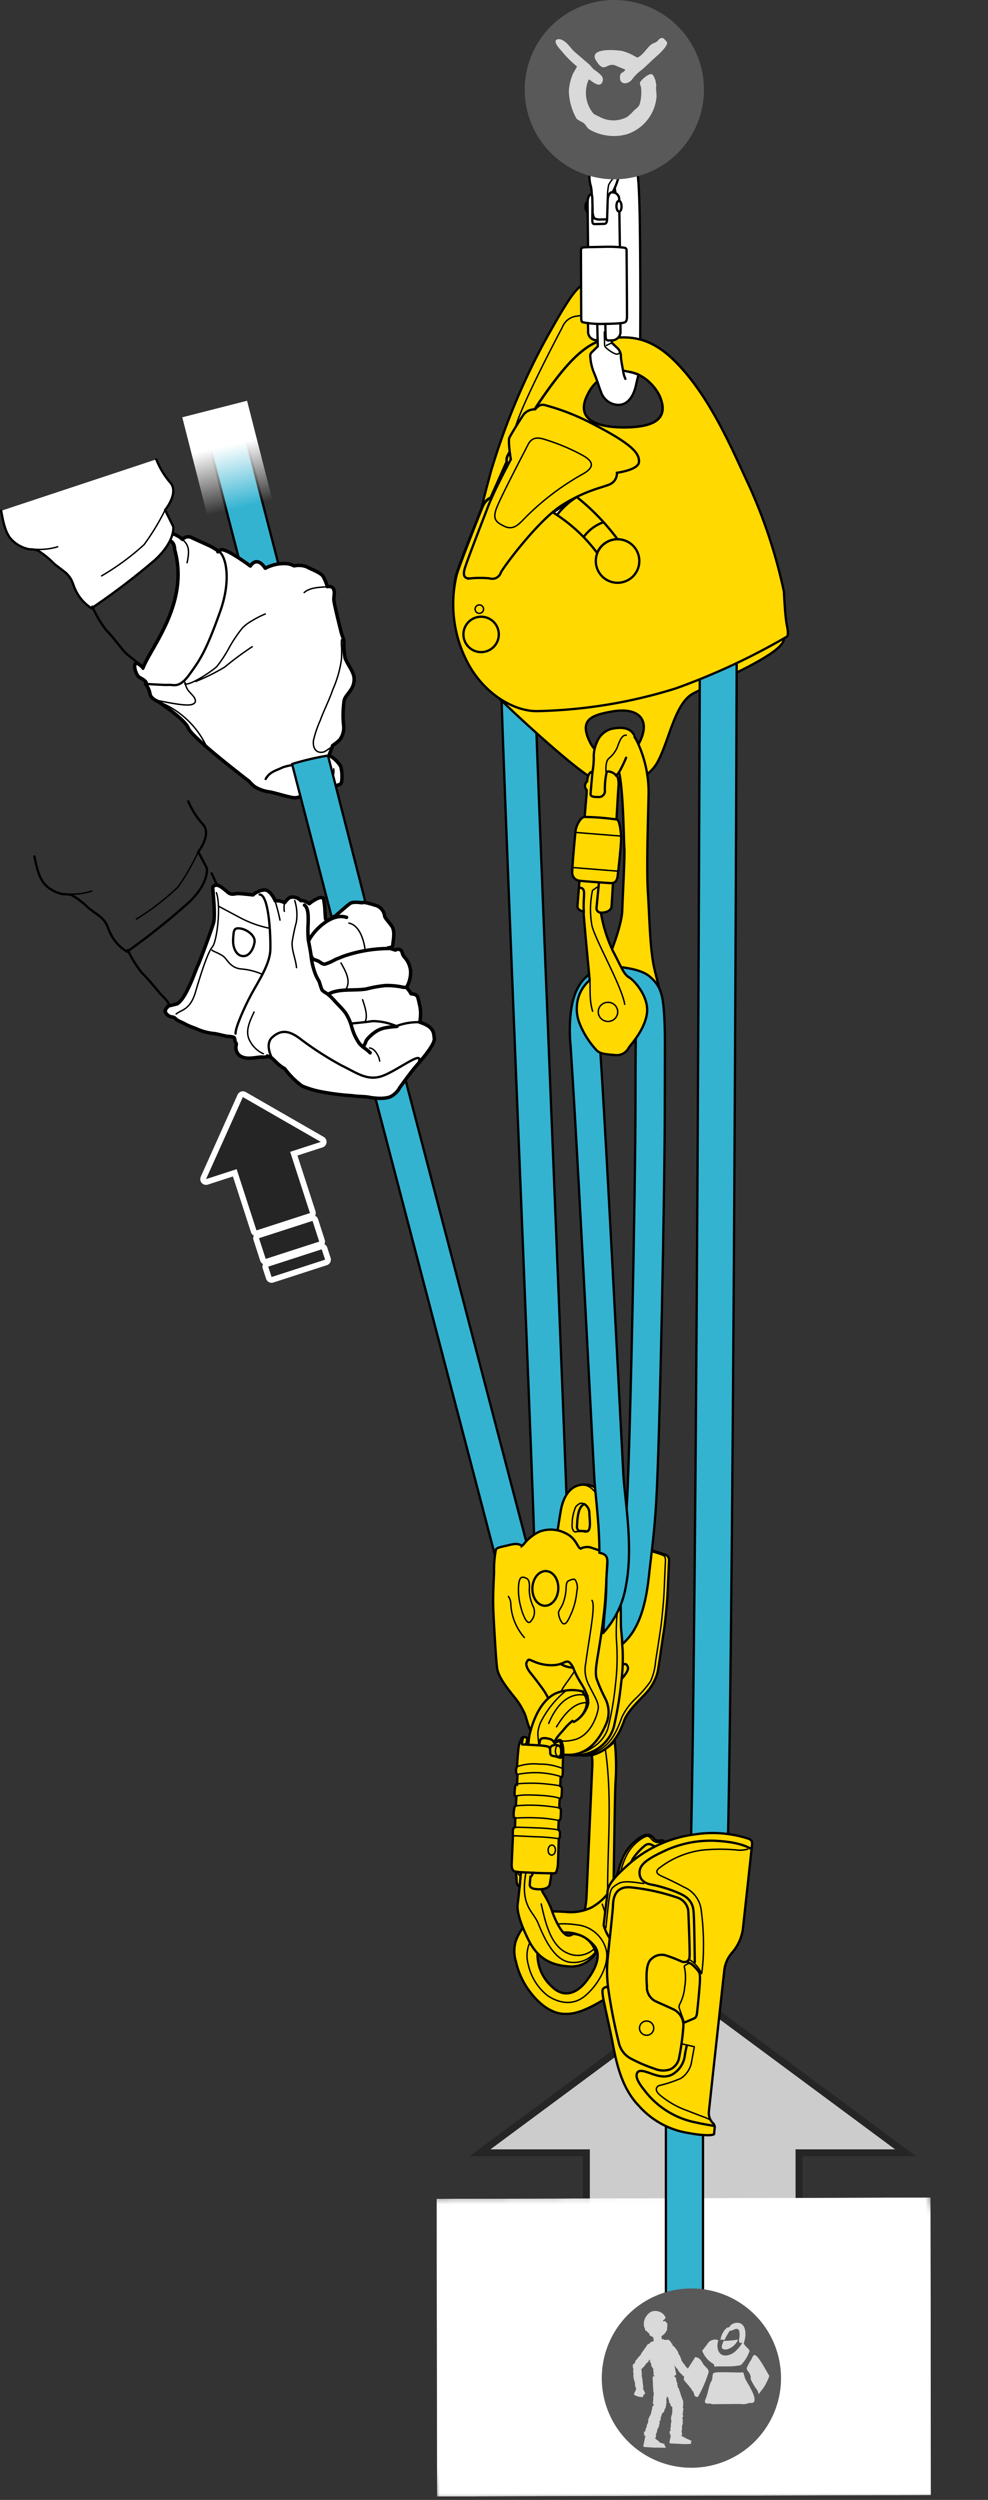 <svg xmlns="http://www.w3.org/2000/svg" xmlns:xlink="http://www.w3.org/1999/xlink" viewBox="0 0 170.896 432.287"><rect x="0" y="0" width="170.896" height="432.287" fill="#333333" stroke="none"/><defs><clipPath id="clip-path"><polygon points="75.637 432.286 65.65 380.049 160.909 379.392 170.896 431.629 75.637 432.286" fill="none"/></clipPath><linearGradient id="Dégradé_sans_nom_2" x1="-38.143" y1="-201.173" x2="-36.643" y2="-201.173" gradientTransform="matrix(-3.859, -20.187, -137.122, 0.946, -27613.003, -167.365)" gradientUnits="userSpaceOnUse"><stop offset="0" stop-color="#fff"/><stop offset="1"/></linearGradient><clipPath id="clip-path-2"><polygon points="75.524 380.221 75.584 431.698 161.021 431.461 160.963 379.981 75.524 380.221" fill="none"/></clipPath><mask id="mask" x="55.55" y="378.667" width="125.445" height="54.344" maskUnits="userSpaceOnUse"><g clip-path="url(#clip-path)"><polygon points="65.788 433.011 55.55 379.462 170.757 378.667 180.995 432.217 65.788 433.011" fill="url(#Dégradé_sans_nom_2)"/></g></mask><linearGradient id="Dégradé_sans_nom_98" x1="-38.143" y1="-201.173" x2="-36.643" y2="-201.173" gradientTransform="matrix(-3.859, -20.187, -137.122, 0.946, -27613.003, -167.365)" gradientUnits="userSpaceOnUse"><stop offset="0" stop-color="#fff"/><stop offset="1" stop-color="#fff"/></linearGradient><linearGradient id="linear-gradient" x1="-583.991" y1="-13.169" x2="-592.621" y2="-24.819" gradientTransform="matrix(0.82, -0.433, -0.572, -0.621, 510.827, -183.951)" gradientUnits="userSpaceOnUse"><stop offset="0" stop-color="#fff"/><stop offset="1" stop-color="#fff" stop-opacity="0"/></linearGradient></defs><title>MAESTRO-Pe06-rapport-mouflage-19</title><g style="isolation:isolate"><g id="Calque_2" data-name="Calque 2"><g id="Calque_1-2" data-name="Calque 1"><polyline points="101.427 428.025 101.427 372.264 83.015 372.264 119.834 344.994 156.644 372.264 138.21 372.264 138.21 428.025" fill="#ccc"/><polyline points="101.427 428.025 101.427 372.264 83.015 372.264 119.834 344.994 156.644 372.264 138.21 372.264 138.21 428.025" fill="none" stroke="#252525" stroke-width="1.2"/><g clip-path="url(#clip-path-2)"><g mask="url(#mask)"><polygon points="75.637 432.287 65.65 380.05 160.909 379.393 170.896 431.63 75.637 432.287" fill="url(#Dégradé_sans_nom_98)"/></g></g><path d="M106.46,308.287a39.292,39.292,0,0,0-.134-7.189,9.337,9.337,0,0,1-3.969,2.428,8.618,8.618,0,0,1,.108,1.545l-1.008,22.769a16.068,16.068,0,0,1-.624,3.784,14.45,14.45,0,0,1,4.605.972,29.404,29.404,0,0,0,.639-4.705C106.164,325.908,106.305,311.769,106.46,308.287Z" fill="#ffd900" stroke="#000" stroke-width="0.4"/><path d="M105.196,331.812c-.476-10.515.994-19.712-.56-29.817" fill="none" stroke="#000" stroke-linecap="round" stroke-linejoin="round" stroke-width="0.25"/><path d="M95.238,271.099a2.917,2.917,0,0,1-2.786-2.89c-.033-3.896-1.32-35.895-2.682-69.774-1.566-38.957-3.187-79.24-3.145-82.964a2.916,2.916,0,1,1,5.832.064c-.039,3.575,1.651,45.594,3.142,82.666,1.366,33.927,2.655,65.972,2.687,69.961a2.916,2.916,0,0,1-2.892,2.941C95.342,271.101,95.288,271.101,95.238,271.099Z" fill="#34b3d1" stroke="#000" stroke-linecap="round" stroke-linejoin="round" stroke-width="0.4"/><path d="M90.289,278.689a2.917,2.917,0,0,1-2.691-2.176l-24.895-95.161a2.917,2.917,0,0,1,5.643-1.477l24.895,95.161a2.921,2.921,0,0,1-2.952,3.654Z" fill="#34b3d1" stroke="#000" stroke-linecap="round" stroke-linejoin="round" stroke-width="0.4"/><path d="M136.037,108.244c-.345-1.675-.482-5.489-.529-5.969a89.883,89.883,0,0,0-6.023-18.366c-2.781-5.939-6.616-15.318-12.758-21.463-3.411-3.407-6.429-4.173-9.174-4.112-4.469.092-7.58,1.255-14.62,11.718-.835,1.239-4.86,8.123-5.14,8.727a1.633,1.633,0,0,0-.164,1.047l-2.777,6.238s-.887.201-1.488,1.69c-.605,1.49-3.863,9.662-4.426,11.552-.563,1.894-1.335,9.895,1.983,15.108.897,1.414,2.797,3.707,2.797,3.707,4,4.212,16.032,15.213,19.014,16.61,3.685,1.723,8.937.783,10.974-2.9,2.04-3.687,2.984-10.192,6.194-11.917,3.215-1.725,15.681-6.82,15.681-9.407,0-.041-.002-.077-.003-.117.304-.176.474-.276.474-.276S136.38,109.923,136.037,108.244Zm-34.39-40.091A6.885,6.885,0,0,1,107.949,64.212c3.306,0,5.711,2.916,6.338,4.727.755,2.167.748,4.962-6.301,4.962S100.071,71.144,101.647,68.154Zm6.105,63.048c-1.962.628-4.593-.595-5.725-2.902-1.88-3.84.237-4.625,3.763-5.252,3.529-.627,5.41.47,5.567,2.428C111.511,127.438,109.71,130.574,107.751,131.201Z" fill="#ffd900" stroke="#000" stroke-width="0.4"/><path d="M56.501,129.758l-14.511-56.063a3.191,3.191,0,0,0-6.176,1.606L50.291,131.23A58.953,58.953,0,0,1,56.501,129.758Z" fill="#34b3d1" stroke="#000" stroke-linecap="round" stroke-linejoin="round" stroke-width="0.4"/><path d="M59.063,135.354c-.24.569-2.212.676-2.212.676a21.884,21.884,0,0,0-2.814.702c-.811.323-2.167,1.396-3.395,1.189-1.224-.208-3.396-.934-4.201-1.011a6.568,6.568,0,0,1-2.318-.832,5.42,5.42,0,0,1-1.015-.967s-9.863-7.517-10.525-9.186c-.658-1.66-5.287-4.636-5.287-4.636s-1.261-.478-1.355-1.35a3.688,3.688,0,0,0-.789-1.676s.664-.242-.986-1.104c-.867-.452-1.653-3.997.576-1.67,1.371-3.622,8.06-11.239,5.466-20.457,0,0,.052-1.367-.986-1.582-1.04-.208-4.569,4.446-4.569,4.446s3.5-6.191,4.93-5.704a5.018,5.018,0,0,1,1.987,1.086,1.284,1.284,0,0,1,1.679-.259c1.137.525,3.083,1.368,3.602,1.682.516.314.967.605.967.605s-.445.373.3-.19c.745-.567,5.19,2.766,5.19,2.766s1.065-1.905,2.574.382a6.906,6.906,0,0,1,3.98-.771,4.771,4.771,0,0,1,1.016.356,3.906,3.906,0,0,1,2.205.172c.775.456,2.393.973,2.821,1.677a8.091,8.091,0,0,1,.716,1.748s.868-.2,1.101.466c.233.671-.013,1.161.031,1.856s1.028,4.579,1.218,5.383c.186.802.436,1.15.534,1.774a11.621,11.621,0,0,0,.186,2.853c.353,1.034,1.49,2.355,1.558,3.475.136,2.094-1.646,2.836-1.743,4.05a17.704,17.704,0,0,0-.086,3.984,3.493,3.493,0,0,1-.676,2.668,9.435,9.435,0,0,1-1.198.953l-.633,1.699a5.373,5.373,0,0,1,2.03,1.93A6.723,6.723,0,0,1,59.063,135.354Z" fill="#fff" stroke="#000" stroke-linecap="round" stroke-linejoin="round" stroke-width="0.6"/><path d="M56.945,130.604a1.636,1.636,0,0,1-1.271.708,15.053,15.053,0,0,1-2.196.307,11.116,11.116,0,0,0-3.094.706,8.613,8.613,0,0,0-1.509.381c-.566.29-1.167.474-1.709.778a3.097,3.097,0,0,0-1.215,1.223" fill="none" stroke="#000" stroke-linecap="round" stroke-linejoin="round" stroke-width="0.4"/><path d="M57.383,129.204c-.768.319-1.145,1.044-2.129.861-.92-.177-1.155-1.226-1.027-2.054a19.296,19.296,0,0,1,1.174-3.46c.662-1.809,1.562-3.523,2.187-5.367a19.389,19.389,0,0,0,1.481-5.217c.032-.619.035-1.25.032-1.882a6.806,6.806,0,0,1-.032-1.444" fill="none" stroke="#000" stroke-linecap="round" stroke-linejoin="round" stroke-width="0.25"/><path d="M56.542,101.472c-1.264.085-2.878.082-3.933.992" fill="none" stroke="#000" stroke-linecap="round" stroke-linejoin="round" stroke-width="0.25"/><path d="M25.15,118.263c1.117.049,3.389.225,4.114.164.723-.054,1.737.643,3.459-1.738,1.713-2.38,2.826-3.772,5.394-11.049,1.959-5.552.921-9.623-.302-10.335" fill="none" stroke="#000" stroke-linecap="round" stroke-linejoin="round" stroke-width="0.4"/><path d="M35.905,129.481a15.274,15.274,0,0,0-8.702-8.234c-1.719-.627,3.828.86,5.658.637,1.017-.124,1.206-.73.562-1.512-.272-.324-.559-.618-.834-.935a2.909,2.909,0,0,1-.528-1.201c-.068-.181-.012-.297-.243-.363" fill="none" stroke="#000" stroke-linecap="round" stroke-linejoin="round" stroke-width="0.25"/><path d="M56.229,136.012a3.065,3.065,0,0,0,1.492-3.062" fill="none" stroke="#000" stroke-linecap="round" stroke-linejoin="round" stroke-width="0.25"/><path d="M31.961,118.272c1.063.287,4.954-2.398,5.558-3.035a21.923,21.923,0,0,0,2.182-3.356,23.736,23.736,0,0,1,2.214-3.27,6.711,6.711,0,0,1,1.613-1.232,16.045,16.045,0,0,1,2.35-1.21" fill="none" stroke="#000" stroke-linecap="round" stroke-linejoin="round" stroke-width="0.25"/><path d="M33.877,117.833a35.227,35.227,0,0,0,5.011-2.494,53.811,53.811,0,0,1,4.74-3.512" fill="none" stroke="#000" stroke-linecap="round" stroke-linejoin="round" stroke-width="0.25"/><path d="M31.567,93.278c.877.854,1.359,1.47.794,4.03" fill="#fff" stroke="#000" stroke-linecap="round" stroke-linejoin="round" stroke-width="0.25"/><path d="M.2,88.325c.28,1.464.632,3.747,1.757,4.941a5.712,5.712,0,0,0,3.145,1.717,4.867,4.867,0,0,1,1.418.189,15.145,15.145,0,0,1,2.776,2.241c.407.392,1.844,1.378,2.239,1.784,1.17,1.211.911,1.689,1.716,3.2a7.47,7.47,0,0,0,2.58,2.781,122.395,122.395,0,0,0,10.976-8.353c3.607-3.341,3.156-5.777,3.156-5.777l-1.408-2.858s2.498-3.003.863-4.784a14.055,14.055,0,0,1-2.381-3.974" fill="#fff" stroke="#000" stroke-linecap="round" stroke-linejoin="round" stroke-width="0.4"/><path d="M24.717,115.669c-.157-.683-2.49-2.193-3.223-3.007-.73-.81-2.013-2.621-3.145-3.715a20.266,20.266,0,0,1-2.383-4.052" fill="none" stroke="#000" stroke-linecap="round" stroke-linejoin="round" stroke-width="0.4"/><path d="M28.555,88.19a40.184,40.184,0,0,1-3.636,5.991,42.823,42.823,0,0,1-7.341,5.399" fill="none" stroke="#000" stroke-linecap="round" stroke-linejoin="round" stroke-width="0.25"/><path d="M6.226,94.981a10.621,10.621,0,0,0,3.754-.433" fill="none" stroke="#000" stroke-linecap="round" stroke-linejoin="round" stroke-width="0.25"/><rect x="33.639" y="70.441" width="11.566" height="18.532" transform="translate(-18.478 12.217) rotate(-14.31)" fill="url(#linear-gradient)"/><path d="M122.339,333.353c-.066,0-.132-.004-.199-.007a3.191,3.191,0,0,1-2.989-3.379c1.346-21.987,1.948-230.861,1.953-232.295a14.289,14.289,0,0,0-28.577.012,3.19,3.19,0,0,1-6.381,0,20.669,20.669,0,1,1,41.338,0c-.025,5.884-.607,210.506-1.964,232.675A3.192,3.192,0,0,1,122.339,333.353Z" fill="#34b3d1" stroke="#000" stroke-linecap="round" stroke-linejoin="round" stroke-width="0.4"/><path d="M81.866,99.298c.171-8.147,2.332-14.93,3.06-17.807A119.385,119.385,0,0,1,94.073,59.284c4.764-8.634,5.918-9.952,7.427-10.262a8.391,8.391,0,0,1,1.727-.189c2.022-.267,5.263-.363,5.654.217.394.584.189.926-.301,1.734a157.577,157.577,0,0,0-7.814,14.538,109.931,109.931,0,0,0-4.828,13.748,2.871,2.871,0,0,0,2.881,3.368c2.646.281,3.993.31,6.302.712a.878.878,0,0,1,.251.078,19.59,19.59,0,1,1-23.422,19.615c-.002-.086.002-.164.002-.249C81.882,101.702,81.841,100.616,81.866,99.298Z" fill="#ffd900" stroke="#000" stroke-width="0.4"/><path d="M106.007,55.054a2.862,2.862,0,0,0-2.151-.744,35.924,35.924,0,0,0-4.205.367,3.019,3.019,0,0,0-2.377,1.901c-.808,1.535-5.918,11.216-7.673,15.966-1.755,4.757-2.555,11.009,1.656,10.92a18.062,18.062,0,0,0,6.548-1.147" fill="none" stroke="#000" stroke-linecap="round" stroke-linejoin="round" stroke-width="0.25"/><path d="M96.765,102.755a5.054,5.054,0,1,0,4.949-5.159A5.057,5.057,0,0,0,96.765,102.755Z" fill="none" stroke="#000" stroke-linecap="round" stroke-linejoin="round" stroke-width="0.4"/><path d="M86.306,102.752a15.236,15.236,0,1,0,14.917-15.549A15.232,15.232,0,0,0,86.306,102.752Z" fill="none" stroke="#000" stroke-linecap="round" stroke-linejoin="round" stroke-width="0.25"/><path d="M129.485,83.909c-2.781-5.939-6.616-15.318-12.758-21.463-3.411-3.407-6.429-4.173-9.174-4.112-4.469.092-7.58,1.255-14.62,11.718-.835,1.239-4.86,8.123-5.14,8.727a1.633,1.633,0,0,0-.164,1.047l-2.777,6.238s-.887.201-1.488,1.69c-.572,1.415-3.534,8.835-4.317,11.211l.055.128s3.03.397,3.749.397c.721,0,1.334.073,1.513-.18.182-.253.388-9.879,4.545-13.135,4.153-3.258,15.983-8.958,27.232-3.034,7.354,3.876,11.819,17.465,12.494,18.925.673,1.46-.03,1.741-.536,2.022a3.983,3.983,0,0,0-1.823,3.591c.169,2.19,2.695,3.904,5.476,2.049a30.592,30.592,0,0,0,3.536-2.722c.133-.133.32-.301.514-.468-.178-1.777-.262-3.91-.296-4.262A89.883,89.883,0,0,0,129.485,83.909Zm-21.499-10.009c-7.048,0-7.915-2.756-6.34-5.747A6.885,6.885,0,0,1,107.949,64.212c3.306,0,5.711,2.916,6.338,4.727C115.042,71.105,115.035,73.9,107.986,73.9Z" fill="#ffd900" stroke="#000" stroke-width="0.4"/><path d="M130.404,104.198a1.223,1.223,0,0,0,1.235-.449c.394-.395,3.424-2.977,3.368-3.594" fill="none" stroke="#000" stroke-linecap="round" stroke-linejoin="round" stroke-width="0.4"/><path d="M129.87,102.907c.506-3.117,2.19-8.506-2.612-17.604-4.801-9.096-13.475-22.571-19.708-22.32-6.231.253-17.351,14.908-20.297,20.466-1.22,2.297-4.885,9.77-3.959,15.076" fill="none" stroke="#000" stroke-linecap="round" stroke-linejoin="round" stroke-width="0.25"/><path d="M132.145,107.26a2.611,2.611,0,1,1-2.612-2.613A2.609,2.609,0,0,1,132.145,107.26Z" fill="none" stroke="#000" stroke-linecap="round" stroke-linejoin="round" stroke-width="0.25"/><path d="M128.855,102.67c.13.349.646,1.291,1.218,1.438.573.146,1.698.297,2.106.865.404.573.81,1.681,1.068,2.087.26.406.979.869,1.476.463" fill="none" stroke="#000" stroke-linecap="round" stroke-linejoin="round" stroke-width="0.4"/><path d="M92.407,91.365c-.885.523-2.863,1.563-3.933,2.136-1.068.577-2.453,1.182-2.457,2.941a22.675,22.675,0,0,0,2.231,9.774c2.031,4.226,7.922,9.211,11.504,10.49,5.101,1.821,9.71,1.766,11.034.723,1.323-1.043,3.133-5.945,3.133-5.945" fill="#fff" stroke="#000" stroke-linecap="round" stroke-linejoin="round" stroke-width="0.4"/><path d="M122.544,92.403a16.453,16.453,0,1,1-20.434-11.125A16.449,16.449,0,0,1,122.544,92.403Z" fill="#fff" stroke="#000" stroke-linecap="round" stroke-linejoin="round" stroke-width="0.4"/><path d="M97.703,111.792c2.576-.997,5.441-2.008,6.943-1.766a13.139,13.139,0,1,0-9.302-19.469,16.668,16.668,0,0,0-1.431,3.746c-.271.947-2.281,4.059-3.911,7.054l-.431-.413s-.6.794-1.28,1.916c-.198.333-1.097,2.079-1.285,2.487-.185.408-.443.876.504,2.311a49.145,49.145,0,0,0,4.803,6.003,1.986,1.986,0,0,0,2.012.415c.523-.153,4.257-1.652,4.257-1.652Z" fill="#ffd900" stroke="#000" stroke-width="0.4"/><path d="M110.372,95.994a3.762,3.762,0,1,1-4.673-2.546A3.76,3.76,0,0,1,110.372,95.994Z" fill="none" stroke="#000" stroke-linecap="round" stroke-linejoin="round" stroke-width="0.4"/><path d="M113.908,96.548a7.162,7.162,0,1,0-5.118,7.377,7.125,7.125,0,0,0,4.492-3.906s1.754.368,1.921.401c.176.036.313.061.34-.068.034-.153-.073-.174-.194-.208-.162-.044-3.577-.828-3.577-.828l.559-2.706s3.363.646,3.523.666c.158.018.288.071.324-.096.027-.128-.105-.201-.335-.242C115.656,96.906,113.908,96.548,113.908,96.548Z" fill="none" stroke="#000" stroke-linecap="round" stroke-linejoin="round" stroke-width="0.4"/><path d="M90.002,101.356c-.363.708-1.474,2.749-1.816,3.377-.342.627-.879,1.184.182,2.843a40.901,40.901,0,0,0,4.476,5.353,1.76,1.76,0,0,0,1.835.119c.555-.208,2.373-.993,3.025-1.257" fill="none" stroke="#000" stroke-linecap="round" stroke-linejoin="round" stroke-width="0.4"/><path d="M91.284,105.711a1.137,1.137,0,1,1-1.41-.773A1.137,1.137,0,0,1,91.284,105.711Z" fill="none" stroke="#000" stroke-linecap="round" stroke-linejoin="round" stroke-width="0.25"/><path d="M94.942,110.512a1.138,1.138,0,1,1-1.414-.769A1.134,1.134,0,0,1,94.942,110.512Z" fill="none" stroke="#000" stroke-linecap="round" stroke-linejoin="round" stroke-width="0.25"/><line x1="110.351" y1="95.846" x2="113.925" y2="96.578" fill="none" stroke="#000" stroke-linecap="round" stroke-linejoin="round" stroke-width="0.4"/><line x1="109.765" y1="99.334" x2="113.281" y2="100.019" fill="none" stroke="#000" stroke-linecap="round" stroke-linejoin="round" stroke-width="0.4"/><line x1="112.67" y1="99.871" x2="112.808" y2="99.555" fill="none" stroke="#000" stroke-linecap="round" stroke-linejoin="round" stroke-width="0.4"/><line x1="113.39" y1="96.848" x2="113.413" y2="96.467" fill="none" stroke="#000" stroke-linecap="round" stroke-linejoin="round" stroke-width="0.4"/><line x1="111.301" y1="96.094" x2="110.55" y2="99.497" fill="none" stroke="#000" stroke-linecap="round" stroke-linejoin="round" stroke-width="0.25"/><path d="M110.584,97.011a3.763,3.763,0,1,1-3.763-3.764A3.763,3.763,0,0,1,110.584,97.011Z" fill="#fff" stroke="#000" stroke-linecap="round" stroke-linejoin="round" stroke-width="0.4"/><path d="M84.371,99.741c-.231,2.081,2.079,7.509,2.311,8.78.232,1.271-1.964,7.28-2.542,7.743a1.648,1.648,0,0,1-2.425-.463c-.579-1.04-4.333-5.946-2.514-16.838Z" fill="#fff" fill-opacity="0.6" stroke="#000" stroke-linecap="round" stroke-linejoin="round" stroke-width="0.4"/><path d="M120.235,330.073c-.479,3.621-1.084,7.783-1.656,11.7-1.271,8.763-2.375,16.329-3.395,19.267v53.587h6.411v-53.587c0-2.546,1.179-10.65,2.318-18.49.582-3.995,1.148-7.894,1.604-11.308C123.738,330.924,121.971,330.565,120.235,330.073Z" fill="#34b3d1" stroke="#000" stroke-linecap="round" stroke-linejoin="round" stroke-width="0.4"/><path d="M108.535,343.903l1.52.374a2.303,2.303,0,0,1,.367-1.15,1.761,1.761,0,0,1,2.079-.904c.933.274,1.381.872,1.321,1.595-.078.904-.121,1.431-.121,1.431l1.624.445s.021-5.174.146-6.114a1.035,1.035,0,0,0-.662-1.179l-5.636-.723s-.135,2.443-.196,3.347S108.535,343.903,108.535,343.903Z" fill="#d9d9d9" stroke="#000" stroke-linecap="round" stroke-linejoin="round" stroke-width="0.4"/><line x1="109.617" y1="341.357" x2="114.844" y2="341.574" fill="none" stroke="#000" stroke-linecap="round" stroke-linejoin="round" stroke-width="0.25"/><path d="M110.881,317.654a7.858,7.858,0,0,0-2.895,3.076c-.933,1.798-1.235,4.127-2.015,5.462a9.544,9.544,0,0,1-3.614,3.625,8.192,8.192,0,0,1-4.6.776c-1.965-.075-4.048-.374-5.975,1.381a8.342,8.342,0,0,0-2.631,3.881,6.129,6.129,0,0,0,.086,3.304,13.452,13.452,0,0,0,2.692,5.59c2.09,2.642,4.191,3.415,5.441,3.475,1.25.064,2.567-.011,5.302-1.449,2.738-1.442,6.427-3.874,8.453-5.213,1.649-1.093,3.995-2.749,4.547-3.201.545-.449.798-.652.883-.972a.968.968,0,0,1,.58-.773c.363-.121.616-.096.844-.342a8.07,8.07,0,0,0,.616-.833c.093-.139.025-.363.039-.673a1.202,1.202,0,0,1,.534-.901c.278-.121.402-.174.499-.409.1-.235.317-.662.363-.812a.598.598,0,0,0,.011-.502,1.262,1.262,0,0,1-.032-.897,1.524,1.524,0,0,1,.427-.588.582.582,0,0,0,.242-.427,4.068,4.068,0,0,0,.046-.862,1.76,1.76,0,0,0-.257-.513,1.301,1.301,0,0,1-.135-1.111c.203-.402.299-.495.274-.702-.025-.203-.075-.627-.125-.851-.053-.224-.242-.328-.431-.47a1.462,1.462,0,0,1-.481-.901c-.007-.335.196-.726.146-.929a4.792,4.792,0,0,0-.406-.887.675.675,0,0,0-.402-.342,1.08,1.08,0,0,1-.755-.648c-.192-.459-.046-.666-.096-.815a1.214,1.214,0,0,0-.317-.409c-.125-.125-.299-.353-.409-.445a.973.973,0,0,0-.52-.16,1.251,1.251,0,0,1-.858-.431c-.185-.274-.242-.822-.427-.951-.189-.128-.698-.474-.84-.545-.143-.068-.338.011-.702.025a1.077,1.077,0,0,1-.915-.381,1.496,1.496,0,0,0-.865-.616A1.776,1.776,0,0,0,110.881,317.654ZM97.593,334.171a6.384,6.384,0,0,1,5.398,2.535c1.154,1.862-.452,4.515-1.784,6.135-1.574,1.912-3.685,2.599-5.59.829a7.509,7.509,0,0,1-2.638-6.117C93.253,335.25,96.03,334.285,97.593,334.171Z" fill="#ffd900" stroke="#000" stroke-width="0.4"/><path d="M94.702,345.07c1.403.969,4.102,2.097,6.537.025,2.435-2.069,4.187-5.54,3.621-7.908A5.818,5.818,0,0,0,99.683,332.833c-2.738-.413-5.423-.1-6.783,1.282a5.605,5.605,0,0,0-1.517,5.629A9.331,9.331,0,0,0,94.702,345.07Z" fill="none" stroke="#000" stroke-linecap="round" stroke-linejoin="round" stroke-width="0.25"/><path d="M107.588,328.838c.064-.388.883-1.438,1.228-2.179a15.621,15.621,0,0,0,.933-3.002,6.738,6.738,0,0,1,1.755-3.062c.776-.619.855-.63,1.471-.328a12.295,12.295,0,0,1,3.169,2.688,9.777,9.777,0,0,1,1.941,5.451,7.222,7.222,0,0,1-.616,3.518,8.294,8.294,0,0,0-1.474-1.709,5.171,5.171,0,0,0-4.483-1.2c-1.862.349-3.155,1.912-3.272,1.83A7.384,7.384,0,0,1,107.588,328.838Z" fill="none" stroke="#000" stroke-linecap="round" stroke-linejoin="round" stroke-width="0.25"/><path d="M112.565,329.941a5.089,5.089,0,0,0-2.489.623c-.744.367-1.022,1.068-1.52,1.346-.296.167-1.029.445-1.417-.598-.385-1.047-.484-1.474-.605-1.884a2.912,2.912,0,0,1,.638-2.2,5.149,5.149,0,0,0,.99-1.944,13.257,13.257,0,0,1,1.332-3.913,10.841,10.841,0,0,1,2.115-2.282,1.031,1.031,0,0,1,1.178-.043,10.9,10.9,0,0,1,6.345,9.194,14.081,14.081,0,0,1-.808,4.412.897.897,0,0,1-.915.559c-.342-.043-.545-.31-.762-.709A4.935,4.935,0,0,0,112.565,329.941Z" fill="none" stroke="#000" stroke-linecap="round" stroke-linejoin="round" stroke-width="0.4"/><path d="M115.759,338.124a1.371,1.371,0,0,0,.413-.83,1.421,1.421,0,0,1,.919-.997c.555-.171.677-.256.765-.349s.317-.409.413-.545c.096-.135.05-.47.046-.673a1.326,1.326,0,0,1,.424-.901,3.105,3.105,0,0,1,.605-.388c.103-.036.153-.139.196-.256.039-.114.203-.52.242-.616.039-.1-.032-.274-.1-.434a1.442,1.442,0,0,1-.011-.976,2.488,2.488,0,0,1,.559-.73c.11-.086.16-.121.164-.271.003-.149.053-.644.053-.748,0-.103-.096-.185-.16-.281a1.489,1.489,0,0,1-.363-.933,1.14,1.14,0,0,1,.299-.915.432.432,0,0,0,.111-.409c-.022-.121-.103-.605-.103-.605-.039-.174-.196-.278-.363-.409a1.33,1.33,0,0,1-.527-.787,1.644,1.644,0,0,1,.057-.915.362.362,0,0,0-.039-.353c-.086-.167-.231-.502-.313-.623a.607.607,0,0,0-.359-.249,1.111,1.111,0,0,1-.68-.559,1.634,1.634,0,0,1-.242-.908c.014-.128.039-.214-.053-.31-.096-.1-.395-.42-.506-.52a.433.433,0,0,0-.338-.182,1.377,1.377,0,0,1-1.396-1.072.738.738,0,0,0-.299-.442c-.167-.114-.392-.249-.52-.317a.82.82,0,0,0-.509-.068,1.274,1.274,0,0,1-.819-.043,1.835,1.835,0,0,1-.723-.605,1.001,1.001,0,0,0-.684-.409,4.323,4.323,0,0,0-1.175.616,7.251,7.251,0,0,0-2.264,2.528,12.4,12.4,0,0,0-1.122,3.062,19.351,19.351,0,0,1-1.602,3.76" fill="none" stroke="#000" stroke-linecap="round" stroke-linejoin="round" stroke-width="0.25"/><path d="M106.281,343.678c-.135-.431-.872-2.998-1.022-3.45a3.704,3.704,0,0,1,.174-2.268,4.901,4.901,0,0,0,.37-3.575c-.459-1.699-1.631-5.12-1.631-5.12" fill="none" stroke="#000" stroke-linecap="round" stroke-linejoin="round" stroke-width="0.25"/><path d="M107.349,342.834c-.217-.737-.637-2.176-.744-2.624a2.329,2.329,0,0,1,.068-1.624,5.658,5.658,0,0,0,.499-4.048c-.548-1.923-1.973-6.459-1.973-6.459" fill="none" stroke="#000" stroke-linecap="round" stroke-linejoin="round" stroke-width="0.25"/><path d="M110.247,337.219s-.182.73-.292,1.068a.737.737,0,0,1-.794.523.682.682,0,0,1-.58-.723c.064-.324.157-.598.242-.933.086-.331.388-1.431.388-1.431" fill="none" stroke="#000" stroke-linecap="round" stroke-linejoin="round" stroke-width="0.4"/><path d="M112.213,334.033a.615.615,0,0,1,.513,1.118.615.615,0,1,1-.513-1.118Z" fill="none" stroke="#000" stroke-linecap="round" stroke-linejoin="round" stroke-width="0.25"/><path d="M111.447,332.366a2.448,2.448,0,1,1-1.204,3.244A2.45,2.45,0,0,1,111.447,332.366Z" fill="none" stroke="#000" stroke-linecap="round" stroke-linejoin="round" stroke-width="0.25"/><path d="M111.066,331.544a3.354,3.354,0,1,1-1.645,4.444A3.354,3.354,0,0,1,111.066,331.544Z" fill="none" stroke="#000" stroke-linecap="round" stroke-linejoin="round" stroke-width="0.4"/><path d="M105.056,327.62c-.096.645-.595,4.778-.637,5.284a8.109,8.109,0,0,0,1.058,2.279s-.249,2.265-.37,3.197c-.189,1.396-.107,1.406.057,5.166a1.221,1.221,0,0,0-.687.214c-.26.217-.317.31-.228,1.164.089.862.997,4.736,1.595,7.698.591,2.966,1.317,8.047,4.629,11.483a14.432,14.432,0,0,0,8.57,4.729c2.606.495,4.447.477,4.479.142.032-.384.075-.826.103-1.125a.984.984,0,0,0-.359-.769,2.451,2.451,0,0,1-.662-1.812c.082-.883,2.592-23.856,2.695-24.696a5.577,5.577,0,0,1,1.339-2.927,7.831,7.831,0,0,0,1.862-4.091c.171-1.581,1.52-13.911,1.588-14.631s-.349-.926-.94-1.079a20.116,20.116,0,0,0-8.955-.644,21.448,21.448,0,0,0-11.924,5.594C104.661,326.018,105.152,326.975,105.056,327.62Zm8.41,5.658,2.218,5.049c-.192,4.704-3.739,5.416-3.739,5.416l-3.411.16.467-9.941Z" fill="#ffd900" stroke="#000" stroke-width="0.4"/><path d="M123.411,367.605c-.427-.11-1.617-.256-2.93-.566a14.707,14.707,0,0,1-9.072-5.669c-1.204-1.481-1.389-2.289-1.275-2.713.224-.826,1.089-.566,1.894-.306,1.083.342,3.091,1.381,4.721.053a4.378,4.378,0,0,0,1.723-3.133c.107-.573.313-1.545.313-1.545" fill="none" stroke="#000" stroke-linecap="round" stroke-linejoin="round" stroke-width="0.4"/><path d="M120.092,353.968s-.438,2.382-.534,2.909a4.321,4.321,0,0,1-1.762,2.5,20.899,20.899,0,0,1-3.749,1.246c-.555.214-.865.833.11,1.659a15.478,15.478,0,0,0,4.928,2.763c2.033.833,3.162,1.164,3.571,1.424" fill="none" stroke="#000" stroke-linecap="round" stroke-linejoin="round" stroke-width="0.25"/><path d="M119.302,338.875a5.736,5.736,0,0,1,2.065,2.41,30.319,30.319,0,0,0,.306-4.045,45.637,45.637,0,0,0-.417-7.196,4.972,4.972,0,0,0-2.959-3.731c-2.04-1.1-3.578-1.752-4.031-1.976-.452-.224-1.132-.687-.125-1.392a15.42,15.42,0,0,1,7.153-3.002,30.156,30.156,0,0,1,6.359-.021,4.922,4.922,0,0,0,1.688-.171" fill="none" stroke="#000" stroke-linecap="round" stroke-linejoin="round" stroke-width="0.25"/><path d="M129.856,319.69s-1.353-1.036-5.323-1.332a18.896,18.896,0,0,0-10.183,1.99c-3.194,1.517-3.796,2.478-3.717,3.65.068,1.168,1.036,1.73,2.144,1.905,1.111.178,4.971,1.268,6.106,2.318,1.139,1.05,1.075,2.136,1.143,3.34.068,1.207.153,7.726.153,7.726" fill="none" stroke="#000" stroke-linecap="round" stroke-linejoin="round" stroke-width="0.4"/><path d="M111.344,325.701c-.936-.089-3.322-.641-4.401.021-1.079.662-1.271.755-1.513,2.186-.242,1.431-.62,5.43-.62,5.43" fill="none" stroke="#000" stroke-linecap="round" stroke-linejoin="round" stroke-width="0.25"/><line x1="120.071" y1="353.908" x2="117.889" y2="353.409" fill="none" stroke="#000" stroke-linecap="round" stroke-linejoin="round" stroke-width="0.25"/><path d="M118.102,349.852s1.673-.698,1.905-.805c.238-.107.449-.217.541-.848.093-.634.324-3.066.452-4.604.132-1.535.107-2.311-.125-2.628-.224-.317-1.061-1.36-1.645-1.52l-.271-.139a15.584,15.584,0,0,0-5.946-1.848c-2.898-.16-3.183.406-3.144,1.093.043.687-.246,8.599-.246,8.599Z" fill="#ffd900" stroke="#000" stroke-width="0.4"/><path d="M118.28,349.432s-.609-1.624-.694-1.919c-.075-.303-.26-.385.004-.976a7.963,7.963,0,0,0,.844-2.945,9.532,9.532,0,0,0-.011-3.258c-.103-.253-.085-.41.125-.516.21-.11.498-.278.498-.278" fill="none" stroke="#000" stroke-linecap="round" stroke-linejoin="round" stroke-width="0.25"/><g style="mix-blend-mode:multiply"><path d="M109.624,347.153l3.703,1.179a13.945,13.945,0,0,1-1.463-3.799c-.313-1.848-.349-3.956.463-5.042.808-1.086.78-1.303.367-1.414a6.218,6.218,0,0,0-2.799.125,1.157,1.157,0,0,0-.025.353C109.913,339.242,109.624,347.153,109.624,347.153Z" fill="#de3a00"/></g><path d="M105.476,335.183c.071-.698.527-4.871.552-5.644.025-.819.103-3.475,3.105-3.173a36.012,36.012,0,0,1,7.933,1.734,2.779,2.779,0,0,1,1.987,2.318c.032.684.288,6.74.228,7.897-.057,1.157-1.086,1.015-1.478.83a21.017,21.017,0,0,0-2.364-.926,2.54,2.54,0,0,0-2.71.474c-1.061.748-.933,3.258-.833,4.768a2.736,2.736,0,0,0,1.364,2.528c.648.328,2.119.926,3.44,1.581a3.046,3.046,0,0,1,1.506,2.781,42.955,42.955,0,0,1-.769,5.622,2.731,2.731,0,0,1-1.535,1.869,3.719,3.719,0,0,1-2.631-.1,26.394,26.394,0,0,1-4.308-1.859,4.102,4.102,0,0,1-1.912-2.603,92.81,92.81,0,0,1-1.887-9.735C104.849,340.459,105.024,339.484,105.476,335.183Z" fill="#ffd900" stroke="#000" stroke-width="0.4"/><path d="M110.625,350.586a1.23,1.23,0,1,1,1.107,1.342A1.226,1.226,0,0,1,110.625,350.586Z" fill="none" stroke="#000" stroke-linecap="round" stroke-linejoin="round" stroke-width="0.25"/><path d="M67.929,174.497,56.733,130.652a47.401,47.401,0,0,0-6.213,1.461l11.443,44.205A53.932,53.932,0,0,1,67.929,174.497Z" fill="#34b3d1" stroke="#000" stroke-linecap="round" stroke-linejoin="round" stroke-width="0.4"/><line x1="36.608" y1="151.008" x2="37.433" y2="152.81" fill="none" stroke="#000" stroke-linecap="round" stroke-linejoin="round" stroke-width="0.4"/><path d="M5.954,148.092c.314,1.46.72,3.732,1.874,4.899a5.706,5.706,0,0,0,3.184,1.641,4.878,4.878,0,0,1,1.422.156,15.285,15.285,0,0,1,2.828,2.175c.417.382,1.875,1.334,2.28,1.729,1.199,1.183.95,1.667,1.792,3.161a7.478,7.478,0,0,0,2.645,2.718,123.053,123.053,0,0,0,10.774-8.608c3.528-3.428,3.018-5.854,3.018-5.854l-1.474-2.823s2.425-3.061.75-4.801a14.074,14.074,0,0,1-2.476-3.918" fill="none" stroke="#000" stroke-linecap="round" stroke-linejoin="round" stroke-width="0.4"/><path d="M75.124,179.574c.133.901-1.85,3.296-2.966,4.566-1.123,1.269-2.541,3.299-3.006,3.917a3.79,3.79,0,0,1-1.369,1.452c-.956.642-3.162.388-3.865.24-.703-.153-2.076-.12-3.009-.28a41.881,41.881,0,0,1-5.19-.65,16.22,16.22,0,0,1-3.47-1.03,14.152,14.152,0,0,1-3.003-2.993,6.996,6.996,0,0,1-1.163-.825c-.425-.411-1.024-.992-1.024-.992l-.816-.384c-.199.32-.795.169-1.107.19-1.26.084-2.53.513-3.654-.236a1.742,1.742,0,0,1-.659-1.649,1.867,1.867,0,0,0,.053-.414c-.041-.163-.117-.165-.173-.292-.106-.248-.04-.672-.274-.827a3.532,3.532,0,0,0-1.03-.156c-.754-.116-1.494-.355-2.264-.479a9.825,9.825,0,0,1-2.679-.622c-.798-.379-1.646-.594-2.412-1.028-.435-.244-.92-.423-1.353-.67-.221-.129-.389-.371-.613-.484a2.918,2.918,0,0,0-.561-.117,1.694,1.694,0,0,1-.93-.807c-.142-.247.079-.166.075-.448-.004-.23.466-.395.349-.569l1.593-.386c1.609-.886,3.149-5.685,3.586-6.574.437-.886,2.31-6.017,2.733-7.399.416-1.385-.185-6.135-.118-6.23.837-1.123,2.397.939,2.992,1.141.597.199.758-.045,1.525-.017.763.031,2.434.23,2.434.23a3.431,3.431,0,0,1,1.999-.87c1.071-.002,1.854,1.893,1.854,1.893a2.836,2.836,0,0,1,.803.03,5.257,5.257,0,0,1,.83.287s.567-.784.936-.905a1.836,1.836,0,0,1,1.853.562c.595-.145,1.469.525,1.469.525a5.846,5.846,0,0,1,1.719-1.028,1.133,1.133,0,0,1,.744.061c.056.457.163,1.114.204,1.588.058.72.07,1.197.127,1.913a.354.354,0,0,0,.471.296,4.144,4.144,0,0,0,1.065-.654l.008.093s2.191-1.958,2.722-2.323c.533-.363,2.049-.112,2.049-.112.323-.189,1.392.154,2.497.486a2.201,2.201,0,0,1,1.422,1.792c.076.373.544.819,1.222,1.737.671.918.212,2.647.203,3.224-.016.57-.819.547-.819.547l1.263.397a.8.8,0,0,1,.876-.023c.417.3.136.52.67,1.223a4.023,4.023,0,0,1,1.084,2.554,5.134,5.134,0,0,1-.731,2.712,4.59,4.59,0,0,1,.809,1.094,1.835,1.835,0,0,1,.906.242c.291.237.345.728.634,1.954a7.204,7.204,0,0,1-.044,2.716C75.17,177.586,74.987,178.676,75.124,179.574Z" fill="#fff" stroke="#000" stroke-linecap="round" stroke-linejoin="round" stroke-width="0.6"/><path d="M41.628,165.251c-.672-.215-1.393-1.219-1.304-2.83.092-1.612.119-2.037,1.285-1.861,1.162.176,2.542,1.246,2.428,2.292C43.919,163.892,43.134,165.735,41.628,165.251Z" fill="none" stroke="#000" stroke-linecap="round" stroke-linejoin="round" stroke-width="0.4"/><path d="M40.748,178.731c-.098-.902,1.549-4.638,2.74-6.83,1.19-2.196,3.209-5.167,3.275-7.693.067-2.526-.246-9.478-1.854-9.53" fill="none" stroke="#000" stroke-linecap="round" stroke-linejoin="round" stroke-width="0.4"/><path d="M30.468,175.34c.78-.714,2.425-.622,3.336-3.757.913-3.137,2.127-6.923,2.94-7.874.812-.944,1.507-7.092.687-9.35" fill="none" stroke="#000" stroke-linecap="round" stroke-linejoin="round" stroke-width="0.25"/><path d="M36.694,164.29c-.221.079,1.441.587,2.079,1.201.643.613,1.189,1.933,3.034,2.07a10.897,10.897,0,0,1,3.355.832" fill="none" stroke="#000" stroke-linecap="round" stroke-linejoin="round" stroke-width="0.25"/><path d="M37.925,156.769l3.651,1.944a18.702,18.702,0,0,0,4.83,1.756" fill="none" stroke="#000" stroke-linecap="round" stroke-linejoin="round" stroke-width="0.25"/><path d="M47.059,182.978s-1.351-2.39.056-3.631c1.411-1.246,2.729-1.218,4.596.12a56.441,56.441,0,0,0,7.402,4.794c2.354,1.117,4.239,2.626,6.736,1.89,2.494-.729,7.281-4.584,6.635-2.678" fill="none" stroke="#000" stroke-linecap="round" stroke-linejoin="round" stroke-width="0.4"/><path d="M72.6,176.761a10.459,10.459,0,0,0-4.049.677,10.373,10.373,0,0,0-4.104-.865c-1.52.225-3.788.42-3.788.42" fill="none" stroke="#000" stroke-linecap="round" stroke-linejoin="round" stroke-width="0.4"/><path d="M56.883,171.854c1.869-.975,4.413-.492,6.492-.843a21.375,21.375,0,0,1,3.255-.588,12.707,12.707,0,0,1,2.77.224,2.119,2.119,0,0,0,.819.077" fill="none" stroke="#000" stroke-linecap="round" stroke-linejoin="round" stroke-width="0.6"/><path d="M53.877,165.373c.11.552.666.598,1.113.788.475.204.696.602,1.213.557a8.885,8.885,0,0,0,1.844-.817c.733-.282,1.437-.605,2.204-.821a24.109,24.109,0,0,1,6.932-1.062.761.761,0,0,1,.113-.014" fill="none" stroke="#000" stroke-linecap="round" stroke-linejoin="round" stroke-width="0.6"/><path d="M53.452,162.555c1.053-2.002,4.091-4.753,6.495-3.922" fill="none" stroke="#000" stroke-linecap="round" stroke-linejoin="round" stroke-width="0.6"/><path d="M68.669,177.484c-1.479.154-2.742.168-3.953,1.105a6.991,6.991,0,0,0-1.2,1.112c-.324.413-.333.961-.756,1.301" fill="none" stroke="#000" stroke-linecap="round" stroke-linejoin="round" stroke-width="0.6"/><path d="M64.02,182.058c-.583-.643-1.297-.948-1.85-1.611a9.038,9.038,0,0,1-1.34-2.9,8.59,8.59,0,0,0-1.071-2.4c-.574-.774-1.334-1.458-1.964-2.179a9.475,9.475,0,0,0-1.026-.998c-.292-.25-.864-.494-1.073-.801a11.036,11.036,0,0,1-.443-1.333c-.227-.467-.509-.906-.694-1.389a12.024,12.024,0,0,1-.72-2.9c-.109-1.039-.335-2.025-.505-3.036a17.314,17.314,0,0,1-.028-2.86c-.003-.907.119-2.56-.634-3.137" fill="none" stroke="#000" stroke-linecap="round" stroke-linejoin="round" stroke-width="0.6"/><path d="M45.543,182.209a4.835,4.835,0,0,1-2.211-2.024c-1.079-1.687-.165-3.501.614-5.185" fill="none" stroke="#000" stroke-linecap="round" stroke-linejoin="round" stroke-width="0.25"/><path d="M63.928,181.213c.92.066,1.677,1.495,1.744,2.269" fill="none" stroke="#000" stroke-linecap="round" stroke-linejoin="round" stroke-width="0.25"/><path d="M63.189,176.596c.467-1.019-.131-2.693-.467-3.727" fill="none" stroke="#000" stroke-linecap="round" stroke-linejoin="round" stroke-width="0.25"/><path d="M59.784,171.132c1.052-1.507-.122-3.375-.798-4.61" fill="none" stroke="#000" stroke-linecap="round" stroke-linejoin="round" stroke-width="0.25"/><path d="M63.146,164.235c-.175-1.588-.938-4.248-2.8-4.614" fill="none" stroke="#000" stroke-linecap="round" stroke-linejoin="round" stroke-width="0.25"/><path d="M50.98,155.727a8.239,8.239,0,0,1,.284,3.713,32.506,32.506,0,0,0-.743,3.554c-.037,1.511.636,2.847.764,4.324" fill="none" stroke="#000" stroke-linecap="round" stroke-linejoin="round" stroke-width="0.25"/><path d="M47.633,155.981a30.446,30.446,0,0,1,.799,3.12" fill="none" stroke="#000" stroke-linecap="round" stroke-linejoin="round" stroke-width="0.25"/><path d="M49.202,156.209a4.02,4.02,0,0,0-.022,1.376" fill="none" stroke="#000" stroke-linecap="round" stroke-linejoin="round" stroke-width="0.25"/><path d="M29.307,173.891c-.173-.679-.737-1.175-1.49-1.97-.749-.792-2.073-2.572-3.232-3.641a20.25,20.25,0,0,1-2.478-3.994" fill="none" stroke="#000" stroke-linecap="round" stroke-linejoin="round" stroke-width="0.4"/><path d="M34.297,147.286a40.248,40.248,0,0,1-3.494,6.079,42.846,42.846,0,0,1-7.212,5.569" fill="none" stroke="#000" stroke-linecap="round" stroke-linejoin="round" stroke-width="0.25"/><path d="M12.136,154.605a10.658,10.658,0,0,0,3.742-.523" fill="none" stroke="#000" stroke-linecap="round" stroke-linejoin="round" stroke-width="0.25"/><polygon points="53.619 209.761 50.188 199.174 55.485 197.456 42.006 189.705 42.006 189.705 35.64 203.89 40.932 202.171 44.363 212.762 53.619 209.761" fill="#fff" stroke="#fff" stroke-linecap="round" stroke-linejoin="round" stroke-width="2"/><rect x="45.143" y="212.518" width="9.731" height="3.766" transform="translate(-63.526 25.778) rotate(-17.915)" stroke-width="2" stroke="#fff" stroke-linecap="round" stroke-linejoin="round" fill="#fff"/><rect x="46.448" y="217.481" width="9.73" height="1.886" transform="translate(-64.827 26.452) rotate(-17.953)" stroke-width="2" stroke="#fff" stroke-linecap="round" stroke-linejoin="round" fill="#fff"/><polygon points="53.619 209.761 50.188 199.174 55.485 197.456 42.006 189.705 42.006 189.705 35.64 203.89 40.932 202.171 44.363 212.762 53.619 209.761" fill="#252525"/><rect x="45.143" y="212.518" width="9.731" height="3.766" transform="translate(-63.526 25.778) rotate(-17.915)" fill="#252525"/><rect x="46.448" y="217.481" width="9.73" height="1.886" transform="translate(-64.827 26.452) rotate(-17.953)" fill="#252525"/><path d="M110.726,59.841c.071-6.487.025-18.189-.093-23.272-.148-6.368-.422-8.743-1.508-10.103a1.24,1.24,0,0,0-2.104.05l-.904,5.355s.488.509.568,5.825c.055,3.828.235,15.738.327,22.147,0,0,1.115-.071,1.702-.068C109.3,59.783,110.726,59.841,110.726,59.841Z" fill="#fff" stroke="#000" stroke-linecap="round" stroke-linejoin="round" stroke-width="0.4"/><path d="M80.6,114.018c2.774,5.754,8.216,9.072,12.45,8.946a86.327,86.327,0,0,0,23.819-3.917,115.784,115.784,0,0,0,19.268-8.973s.331-.191-.016-1.868c-.347-1.675-.493-5.483-.539-5.968a89.874,89.874,0,0,0-6.055-18.355c-2.793-5.932-6.642-15.303-12.799-21.438-3.416-3.404-6.434-4.164-9.181-4.098-4.467.1-7.579,1.268-14.597,11.743-.833,1.243-4.848,8.134-5.127,8.738a1.65,1.65,0,0,0-.158,1.047L84.898,86.12s-.885.199-1.486,1.691c-.602,1.488-3.847,9.667-4.408,11.561A21.722,21.722,0,0,0,80.6,114.018Zm21.057-45.841a6.885,6.885,0,0,1,6.295-3.951c3.308-.007,5.716,2.905,6.347,4.714.758,2.165.758,4.96-6.29,4.974C100.96,73.925,100.087,71.173,101.657,68.177ZM99.742,85.926a38.971,38.971,0,0,1,7.167,7.447c.497.682,1.075,1.41,1.472,2.097a2.154,2.154,0,0,1,.438,1.298A2.211,2.211,0,0,1,106.637,98.962c-1.526.041-2.617-2.32-3.121-3.039a27.917,27.917,0,0,0-7.858-7.31Z" fill="#ffd900" stroke="#000" stroke-width="0.4"/><path d="M86.279,109.695a3.059,3.059,0,1,1-3.064-3.051A3.062,3.062,0,0,1,86.279,109.695Z" fill="none" stroke="#000" stroke-linecap="round" stroke-linejoin="round" stroke-width="0.4"/><path d="M102.165,73.114a39.156,39.156,0,0,0-8.061-3.101c-.881-.174-1.528.765-1.528.765a2.496,2.496,0,0,0-1.998.887c-.644.943-2.168,3.415-2.46,4.002-.292.587.24,3.765.24,3.765s-2.87,5.353-3.924,8.12c-1.054,2.763-3.863,9.941-4.097,10.942-.233,1-.057,1.588,1,1.526a16.037,16.037,0,0,1,3.352-.005,1.548,1.548,0,0,0,1.939-1.002c.529-1.061,6.452-9.007,10.504-11.6,4.052-2.594,6.991-3.071,8.343-3.662a2.068,2.068,0,0,0,1.232-1.999s3.762-.479,3.819-1.889C110.582,78.465,109.639,76.921,102.165,73.114Z" fill="#ffd900" stroke="#000" stroke-width="0.4"/><path d="M99.824,78.234c1.689.865,4.123,2.058.83,3.817a44.873,44.873,0,0,0-10.335,8.019c-.636.611-1.586,1.649-3.055.945-1.47-.703-2.001-1.23-1.476-2.879.527-1.649,4.921-10.005,5.449-11.065.525-1.059,1.171-1.647,2.877-1.122A35.985,35.985,0,0,1,99.824,78.234Z" fill="none" stroke="#000" stroke-linecap="round" stroke-linejoin="round" stroke-width="0.25"/><path d="M83.639,105.326a.729.729,0,1,1-.728-.726A.731.731,0,0,1,83.639,105.326Z" fill="none" stroke="#000" stroke-linecap="round" stroke-linejoin="round" stroke-width="0.25"/><path d="M110.584,97.011a3.763,3.763,0,1,1-3.763-3.764A3.763,3.763,0,0,1,110.584,97.011Z" fill="#ffd900" stroke="#000" stroke-width="0.4"/><path d="M135.097,411.222a15.503,15.503,0,1,1-15.505-15.505A15.508,15.508,0,0,1,135.097,411.222Z" fill="#595959"/><path d="M112.34,403.706l-.003-.004C112.339,403.721,112.34,403.718,112.34,403.706Z" fill="#d9d9d9"/><polygon points="111.621 421.259 111.627 421.26 111.629 421.253 111.621 421.259" fill="#d9d9d9"/><path d="M115.746,404.691c.006.001.011.007.016.009h.001Z" fill="#d9d9d9"/><path d="M127.602,404.703s.089-.15-.073-.121a18.459,18.459,0,0,1-2.384.211c-.07.328-.22.524-.278.824a1.676,1.676,0,0,0,0,.427.922.922,0,0,0,.836.214A2.943,2.943,0,0,0,127.602,404.703Z" fill="#d9d9d9"/><path d="M123.06,408.552c.136.11.403.195.461.394a1.181,1.181,0,0,1,.021.293c1.172-.116,2.555.04,3.696-.119a5.844,5.844,0,0,0,.922-.153,6.485,6.485,0,0,0,1.493-2.43c-.037-.211-.313-.471-.436-.604a3.018,3.018,0,0,1-.572-.684c.047-.144.081-.283.13-.467.409-1.528.098-3.254-1.407-3.118a1.588,1.588,0,0,0-1.01.447c-.073.073-.134.236-.22.291-.11.072-.252.047-.372.104a2.41,2.41,0,0,0-.748.926,2.331,2.331,0,0,0-.327.897,3.107,3.107,0,0,1-.108.291,1.117,1.117,0,0,1,.722.026,15.129,15.129,0,0,1,.923-1.615c.508.093,1.255-.771,1.627,0a3.499,3.499,0,0,1-.025,1.538c-.054.749.323.53.569.548a6.738,6.738,0,0,1-.985,1.262,2.969,2.969,0,0,1-1.715.923c-1.429.179-1.893-1.325-1.429-2.666-.229.027-.345-.122-.615-.083-1.006.15-1.013.409-1.538,1.082-.223.287-.426.578-.661.847A4.44,4.44,0,0,0,123.06,408.552Z" fill="#d9d9d9"/><path d="M132.821,410.425c-.31-.53-1.786-3.319-2.329-3.197-.278.061-.43.603-.575.845a7.848,7.848,0,0,0-.743,1.377c-.055.446.296.607.415.868a2.906,2.906,0,0,1,.264.639c.035.189-.038.327,0,.472a11.739,11.739,0,0,0,1.167,1.934c.115.22.104.438.259.607.302-.507.711-.913,1.015-1.425.229-.406.438-.859.635-1.27.049-.107.06-.304.133-.372C133.11,410.854,132.841,410.463,132.821,410.425Z" fill="#d9d9d9"/><path d="M121.636,408.787c-.337-.559-.597-1.157-1.413-1.187-.194.399-.769,1.198-1.244,1.999-.015-.016-.037-.043-.05-.056.006-.044-.035-.081-.047-.115.005.023-.021.037-.032.023-.061-.085-.017.009-.096-.07a2.732,2.732,0,0,1-.4-.587c-.079-.018-.092-.102-.151-.13l.011-.003c-.05-.038-.226-.351-.284-.4l.003.015c-.03-.015-.034-.03-.033-.047a.053.053,0,0,1,.001-.019l-.002.002a.082.082,0,0,0-.002-.047c-.013.014-.027.012-.041.015l.005-.021h-.001l.02-.015a2.588,2.588,0,0,0-.183-.52c.011-.011.015-.003.015-.003a.609.609,0,0,0-.085-.122c.008-.023.032-.032.043-.041-.028.017-.159-.233-.15-.243l-.067.034c-.023-.047.069-.053.031-.09-.101.024-.031-.076-.083-.066a.043.043,0,0,1,.025-.038c-.053.015-.021-.02-.04-.028-.017.006-.012.012-.028.023l-.034-.026c.012-.015.037-.034.05-.024a2.839,2.839,0,0,0-.244-.582c-.031.026.008.041-.043.084-.047-.006-.008-.04-.049-.033.084-.052-.005-.063.078-.124l-.055.017.025-.024c-.105-.079-.035-.014-.076-.11-.029-.046-.11-.037-.102-.079,0,0-.02.029-.04.024.04-.024-.047-.021-.008-.049-.014-.014-.03-.055-.081-.012.024-.023.02-.067.056-.059-.008-.014-.006-.031-.02-.032l-.011.024c-.031-.041.005-.087-.061-.089l-.02.031c-.014-.026-.029-.041.02-.084l.038.018a.187.187,0,0,0-.092-.09l.002.015c-.081-.018-.256-.233-.345-.24l-.037.041-.058-.012a1.416,1.416,0,0,1,.145-.05.941.941,0,0,1-.128-.279c.012-.046.073-.04.073-.04-.029-.034-.052.005-.063-.027l.043-.015c-.009-.012.003-.034-.021-.02-.011.024-.064.044-.099.069l-.015-.037.004-.005.03-.015-.021.004c.005-.007.012-.01.015-.019a.16.16,0,0,1-.096-.004l-.008-.004a.359.359,0,0,1-.018-.058.589.589,0,0,1-.02-.072.2.2,0,0,0-.037-.075.075.075,0,0,1,.032.002l.009-.026c-.03.03-.035-.018-.046.005l-.011-.005s-.008-.006-.005-.012l-.003.009-.009-.003c.006-.003-.026-.031-.018-.037-.014-.015-.038-.055-.04-.03,0,0-.021-.049.002-.032a.126.126,0,0,1-.018-.024l-.002.011c-.03-.034-.04-.061-.073-.075l.008.017c-.017-.02-.041-.029-.04-.049l.032.012a.357.357,0,0,0-.091-.05l-.018-.005a.696.696,0,0,1-.047-.07c.011-.108-.743.069-.841-.052l-.075-.085-.287.045a.767.767,0,0,1-.023-.318c-.052-.02-.021-.064-.061-.085l.017.002a.552.552,0,0,1-.024-.171,1.587,1.587,0,0,0,.402-.276,2.426,2.426,0,0,0,.51-.7c.055-.073.061.017.067.02.027-.118-.021-.066.015-.159.015-.023.028.015.026.034.011-.044.035-.076.02-.087-.032.049-.066.005-.104.011a.806.806,0,0,0,.04-.118l.028.018a1.396,1.396,0,0,1,.006-.345,1.381,1.381,0,0,0-.003-.513c.015,0,.034.044.049.092,0-.032-.014-.076,0-.102-.024.055-.034-.09-.04-.049a5.18,5.18,0,0,0-.363-.427,1.769,1.769,0,0,0-.313.059.895.895,0,0,0-.066-.183c.226-.136.438-.287.426-.492l.026-.014-.043-.06c-.04-.082-.093-.088-.069-.102l.075.096c-.046-.076.003-.038.032-.021a.468.468,0,0,1-.047-.091c-.021-.009-.002.017,0,.035a.592.592,0,0,1-.125-.118c-.063-.069.029-.04-.041-.124a2.017,2.017,0,0,0-1.436-.728c-.012-.014.001-.012.02-.018a1.8,1.8,0,0,0-.455.053.172.172,0,0,1-.07-.034c.012.008-.188.056-.377.156a2.313,2.313,0,0,0-.36.215l.017.064c-.124.096-.076-.029-.179.081.003.101-.176.182-.182.252,0,0-.052.052-.066.032.021.049-.038.073-.058.118-.002.02.018-.002.038-.005-.018.032-.026.063-.049.101-.026.026-.053.024-.037-.021a2.328,2.328,0,0,0-.334.939,2.478,2.478,0,0,0,.102,1.058c.02-.046-.032-.139.014-.188.041.076.02.124.058.15-.06.058.04.186,0,.275l.049.009-.007.052c.211.321.183.005.349.304.116.159.227.16.278.255-.005-.015-.018-.064.025-.033-.021.033.055.061.047.108a.38.38,0,0,1,.041.169c.008.043.094.127.026.095.034.029.066.066.096.07l-.043-.047c.125.09.185.168.287.172l-.035-.05c.072.049.139.075.157.136l-.093-.024a.981.981,0,0,0,.25.081.075.075,0,0,0,.012.029.125.125,0,0,1-.044.02c.026-.008.055.137.047.142l.053-.008c.003.029-.06.017-.043.043.081-.005-.003.041.043.041-.008.003-.008.015-.03.018.043-.005.012.014.021.018.012.002.014-.003.027-.009l.021.015a.343.343,0,0,1-.043.018.819.819,0,0,0,.021.321c.031-.008.003-.02.053-.034.032.006-.005.018.023.02-.05.011-.047.023-.057.036a2.738,2.738,0,0,0-.607.249l-.06.009.011.034c-.029.049.044.055-.017.064l.005-.06c-.017.047-.047.02-.087.012-.006.021-.009.043-.032.056.026.005.028-.009.044-.02.023.02.081.037.055.072-.002.044-.099.023-.101.079l-.002.019-.024.012-.053-.041a.085.085,0,0,1,.021-.026c-.015-.012-.043.005-.041.029l.043.035c-.014.044-.035-.014-.053.021-.04-.028-.021-.064-.006-.09-.024.02-.066.023-.035.058-.032.012-.043-.037-.075-.023-.005.026.011.073-.027.078l-.009-.008c-.052.017-.032.067-.043.108-.021.02-.017-.008-.037.02h-.006v-.008c-.03,0-.034.055-.075.063l.023.005a.103.103,0,0,1-.018.041c-.018.018-.028.041-.061.044l.012.05c-.099.107-.211.302-.299.421l.002-.009a7.654,7.654,0,0,0-.527.757c-.052.003-.076.043-.108.063.024-.005.047.021.029.035-.072.085.023.028-.035.125a2.623,2.623,0,0,1-.519.557c.009.087-.081.119-.087.191l-.009-.014c-.023.066-.307.322-.34.395l.014-.002c-.006.076-.058.026-.107.049a.137.137,0,0,1,.043.136l-.014-.015a.759.759,0,0,1-.04.183l-.026-.028c.005.064-.064.119-.085.146-.061.046-.183.092-.209.203l-.131-.023.006.017s.044.038.118.096l-.009.018-.006-.009a.694.694,0,0,0-.028.148c-.012.017-.014.017-.014.017a.601.601,0,0,0,.002.143.697.697,0,0,0,.03.143l.017.003c.02.049-.018.02.008.069.032.009.038.071.056.085a1.541,1.541,0,0,0-.026.35c-.012.005-.014-.002-.014-.002.011.041.008.079.021.119a.069.069,0,0,1-.046.026c.027-.006.041.232.034.232l.059-.002c0,.043-.067.02-.049.06.079.009-.005.07.037.084a.04.04,0,0,1-.032.02c.041.003.011.018.023.031l.024-.009.015.03-.034.015a1.754,1.754,0,0,0-.015.522c.024-.011.003-.037.055-.052.032.021-.008.038.02.043-.072.014-.011.049-.09.072h.043l-.026.02c.053.089.023.015.017.104.011.049.07.067.052.095,0,0,.021-.014.034-.002-.034.002.028.03-.011.04.006.011.003.056.055.035-.026.006-.034.046-.056.021-.002.017-.006.03.002.043l.018-.018c.005.038-.029.064.017.085l.018-.017c.005.026.011.046-.043.058l-.015-.023a.169.169,0,0,0,.04.101v-.012c.055.037.102.263.169.298l.038-.023.035.03-.119-.009a3.412,3.412,0,0,1,.037.528c-.02.031-.064.008-.073.012.017.029.044.006.043.035-.004.011-.032,0-.032,0-.001.014-.009.028.005.023.015-.018.063-.015.096-.024l-.003.037-.03.003s.087.011.069.052a1.339,1.339,0,0,0,0,.192.058.058,0,0,1-.041-.025s.003.021-.011.023c.032-.014.026.026.026.026.091.024.023.093.076.13l.114-.003c-.074.176-.196.477-.233.604l-.052.014c.018.038-.015.061-.005.11-.012.018-.038.003-.041-.009.009.043-.037.07-.018.101l.015-.002c.018.07-.095.069-.076.145h.008c.015.037-.037.05-.055.067.003.04.047.023.056.053-.049-.005.224.198.22.224.014-.028.035-.058.073-.04-.017.034.345.137.314.174l.114-.008c-.02.009-.023.047,0,.055-.008-.005-.002-.023.002-.041l.717.113c.075-.034.027-.14.131-.166.012.02.018-.037.044-.005-.006-.015.001-.028.003-.044-.02.015-.032.026-.056.021a2.249,2.249,0,0,0,.081-.25c-.001-.055.102-.047.102-.047l-.037-.011.014-.05c.032.024.092.037.102.059.021.005.009-.014.009-.029l-.032-.005c.008-.038.114-.124.145-.163,0,0-.057.012-.073-.031.004-.09-.32-.67-.366-.868l.026-.001c.002.012.002.027-.008.03a.031.031,0,0,0,.015-.047l-.037.005-.002-.004c-.002-.015.022-.009.02-.032.035-.009.04.018.044.044.005-.023.026-.044-.009-.053.012-.017.041-.003.056-.027-.012-.015-.047-.034-.026-.052l.003-.003c.037-.049-.056-.066-.018-.116l.011.005c.018-.017-.008-.046.012-.073,0,0-.035.017-.037,0,.021-.032-.005-.05.025-.076l-.04-.021c.001-.108-.067-.545-.079-.653l.009.003a5.135,5.135,0,0,0-.095-.685c.032-.03.024-.069.029-.098-.014.021-.038.015-.037.002.005-.085-.023-.002-.038-.088a1.629,1.629,0,0,1,.006-.577c-.056-.043-.021-.104-.049-.151l.006.003c-.018-.044.015-.337-.006-.388l-.005.003c-.034-.046.02-.046.035-.085a.089.089,0,0,1-.096-.047l.011.001a.283.283,0,0,0-.034-.057,2.561,2.561,0,0,0,.403-.388c.018.009.012.012.015.021.023-.058.061-.098.087-.153a.335.335,0,0,1,.059.02c-.033-.014.165-.261.175-.258l-.05-.047c.034-.047.073.04.092-.012-.061-.083.07-.066.043-.115a.042.042,0,0,1,.046.008c-.037-.041.008-.029.006-.05-.005-.015-.011-.008-.029-.017l.011-.044c.023.003.05.021.044.04a3.86,3.86,0,0,0,.484-.514c-.041-.017-.043.024-.101-.003-.009-.047.035-.026.015-.06.084.05.058-.041.151.009l-.035-.041.034.008c.017-.068.017-.076.022-.079a.726.726,0,0,0,.018.115c.064-.038.018-.072.116-.107.061.028-.015.058.049.064-.153.047-.029.093-.178.154l.085-.008-.052.034c.102.156.046.03.041.185.021.092.143.104.102.163,0,0,.053-.037.078-.018-.078.018.058.046-.014.075.009.02.009.096.105.046-.049.026-.064.095-.114.064-.002.024-.011.05.012.06l.026-.035c.02.07-.058.127.043.157l.04-.037c.011.04.021.081-.079.119l-.04-.043a.233.233,0,0,0,.082.165v-.02c.11.057.235.446.363.487l.078-.043.07.047c0-.011-.258.023-.23.011a5.098,5.098,0,0,1,.099.934.132.132,0,0,1-.127.037c.021.053.076.009.072.063-.014.018-.066.011-.066.011s-.028.04.015.034c.024-.03.124-.04.186-.067l-.002.067-.064.012c0,.012.174.003.147.07a.459.459,0,0,0,.002.073l-.213-.009c.003-.018.009-.037.02-.041a.041.041,0,0,0-.034.06l.069.009c.021.043-.041.008-.038.052-.057,0-.064-.043-.07-.079-.009.035-.049.063.011.079-.026.028-.07-.006-.096.028.017.028.064.067.034.095l-.014-.001c-.059.067.083.119.021.183l-.02-.012c-.035.021.003.072-.032.116.009-.014.053-.023.058.005-.038.05-.003.087-.052.116l.053.038c-.018.169.028.675.026.845l-.009-.007a8.32,8.32,0,0,0,.093,1.09c-.06.037-.049.095-.067.137.025-.024.058-.009.057.008-.011.134.035.011.056.146a2.702,2.702,0,0,1-.116.891c.076.079.011.168.056.243l-.02-.009c.028.084-.081.522-.052.613l.009-.012c.046.081-.043.067-.072.127a.136.136,0,0,1,.14.096l-.021-.002a1.019,1.019,0,0,1,.096.198l-.052-.006c.011.011.008.028.012.041-.022.009-.047.022-.04.037l.058.024-.001.024c-.015-.001-.032-.005-.037.021-.061-.018-.058-.061-.055-.098-.015.031-.066.044-.006.079-.032.021-.072-.028-.108.002.011.029.058.078.014.095l-.011-.006c-.079.049.079.026,0,.069l-.015-.015c-.041.011-.009.072-.06.096.017-.005.063-.001.061.023-.05.034-.028.078-.081.096l.047.046c-.066.16-.189.8-.233.958l-.008-.006c-.049.25-.409.711-.412.986-.067.018-.072.075-.101.11.027-.014.065.011.058.024-.044.119.037.018.02.153a1.712,1.712,0,0,1-.27.678c.06.089-.029.154.002.241l-.018-.015c.006.079-.201.461-.201.551l.018-.005c.029.085-.06.047-.104.098a.152.152,0,0,1,.122.127l-.018-.009c.003.041-.212.12-.217.188l-.052-.021c.037.064-.017.151-.021.188-.049.073.044.253.076.385l-.166.021.012.017s.233.095.536.207l-.225-.037c-.036.207-.201.938-.214,1.13l-.06.03c.04.047-.001.082.026.14-.009.029-.05.012-.056-.005.029.053-.021.099.005.133l.018-.009c.052.089-.099.11-.047.2h.006c.032.038-.03.069-.049.095.018.047.066.015.089.052-.063.009-.029.047-.026.092.014-.043.03-.087.082-.079-.011.053.058.02.03.067l-.07-.006c-.018.02-.009.07.009.072l.003-.049,1.981.125c.09-.058,1.686.049,1.816-.015.018.025.008-.05.06-.015-.024-.014-.012-.037-.011-.049-.02.018-.043.041-.069.04.003-.113-.218-.385-.227-.496-.02-.066.118-.07.116-.085l-.049-.005-.911-.289c.029.002.015-.02.024-.042-.015.008-.052.02-.061.003-.001-.053.04-.011.058-.069,0,0-.069.03-.101-.018-.016-.095-.446-.356-.662-.539.005-.006.008-.015.018-.017-.015-.014-.018-.002-.032-.003-.014-.02-.047-.063-.02-.076.012-.03.079.025.098-.014.111-.203.029-.481.085-.697.021.002.02.006.02.006a1.824,1.824,0,0,0,.035-.186.465.465,0,0,1,.079,0c-.044-.003.064-.343.078-.345l-.092-.032c.018-.066.107.011.108-.047-.121-.07.046-.098-.015-.14a.06.06,0,0,1,.06-.012c-.066-.029-.005-.035-.014-.055-.017-.015-.024-.003-.046-.003l-.009-.047c.025-.015.07-.005.069.017a3.465,3.465,0,0,0,.305-.736c-.06,0-.037.049-.121.034-.033-.044.034-.04-.009-.073.125.031.049-.056.178-.035l-.067-.032.047-.003c-.024-.159-.021-.043.034-.16.014-.072-.07-.141-.021-.162,0,0-.052.003-.064-.021.064.021-.027-.063.037-.052.002-.021.028-.076-.066-.084.044.005.079-.038.105.002.011-.017.03-.029.012-.047l-.028.012c.005-.063.186-.153.125-.214l.061.183c.009-.038-.09-.244-.006-.226l.017.044a.232.232,0,0,0-.005-.16l-.009.017c-.061-.09.079-.266-.006-.357l-.07.009-.038-.067a1.321,1.321,0,0,1,.174.087,5.165,5.165,0,0,1,.219-.707c.004.001.012-.001.005.005.015-.008.037-.009.043-.023l-.026.006c.021-.011.025-.021.041-.028a.213.213,0,0,1,.061.024.054.054,0,0,0-.024-.05c.006-.005.018-.008.023-.015a.261.261,0,0,0,.028.013c-.006-.016.002-.023-.006-.031.015-.011.03-.027.047-.024l-.028.032a.319.319,0,0,0,.101-.113l-.015.017a1.086,1.086,0,0,0,.101-.208.413.413,0,0,0,.026-.215l-.02.023a.185.185,0,0,0-.012-.05l.052.037c0-.012.002-.032.003-.055l.015.002-.002-.034c.028-.035-.028-.055.023-.052l-.011.052c.015-.035.04-.006.067.012a.08.08,0,0,1,.026-.044c-.015-.009-.018.002-.031.008-.015-.018-.061-.052-.035-.073.008-.04.081,0,.092-.046a3.737,3.737,0,0,0,.124-.693c.026-.003.021.005.021.005-.009-.063.003-.13-.012-.194a.346.346,0,0,1,.076-.028c-.044.012-.026-.359-.012-.36l-.092-.014c.003-.07.102-.014.085-.082-.122-.032.021-.102-.047-.133a.064.064,0,0,1,.059-.027c-.072-.012-.014-.034-.03-.052-.021-.009-.021.001-.044.006l-.02-.046c.021-.012.064-.015.07-.002a4.558,4.558,0,0,0,.085-.462c.087.11.19.278.278.3l.06-.043.067.035a1.143,1.143,0,0,1-.2.02,4.21,4.21,0,0,1,.201.781c-.028.047-.104.034-.104.034.026.047.064.005.067.05-.009.012-.053.012-.064.006.015.017-.006.038.027.035.018-.032.104-.046.153-.066l.006.056-.053.011c.005.011.151-.009.139.052a2.232,2.232,0,0,0,.049.281.106.106,0,0,1-.081-.021c.005.015.017.03-.003.049.05-.037.046.024.064.005.143.029.047.148.153.185l.084-.029a.145.145,0,0,1,.011.035c.018.029.011.037.011.037s.031.049.072.101c-.018.235-.007.747-.014.891l-.008-.009c.001.256-.249.785-.195,1.05-.061.034-.057.092-.073.131.024-.021.066-.009.063.008-.021.133.038.014.049.145a1.661,1.661,0,0,1-.116.722c.078.078.005.162.052.236l-.02-.012c.023.079-.099.492-.078.583l.012-.012c.046.081-.047.061-.084.116a.167.167,0,0,1,.151.098l-.024-.002c.017.043-.178.166-.172.227l-.05-.009c.05.058.014.156.018.189-.031.085.102.241.157.362l-.157.055.014.012s.087.015.215.036a6.544,6.544,0,0,0-.114.649l-.06.031c.037.049,0,.09.026.146-.008.034-.046.017-.058.002.028.05-.023.108.009.14l.017-.014c.047.088-.101.124-.053.212h.008c.03.04-.03.078-.055.107.021.047.075.011.092.049-.064.011-.026.05-.025.09.012-.041.031-.092.085-.079-.012.052.058.014.026.069l-.066-.002c-.023.02-.014.069.008.067a.439.439,0,0,0,0-.049l2.81.133c.087-.066.708.002.838-.072.02.021.012-.053.061-.02-.018-.014-.011-.038-.008-.058a.096.096,0,0,1-.073.047c.003-.115.037-.237.03-.348-.018-.073.116-.099.116-.099h-.047l.001-.069c-.153-.081-.02.092-.224-.041.026.003-.205-.116-.194-.14-.011.006-.046.023-.061.006.005-.053-.342-.099-.311-.163a2.156,2.156,0,0,1-.476-.221c-.018-.083-.31-.159-.512-.239l-.004-.028c.029-.03-.029-.055.021-.049l-.012.049c.023-.03.049-.005.076.012a.064.064,0,0,1,.028-.037c-.015-.012-.02.001-.02.001-.028-.017-.072-.049-.046-.069.005-.037.082.006.093-.035.063-.221-.078-.476-.067-.704.024.002.024.006.024.006a1.293,1.293,0,0,0-.011-.189.22.22,0,0,1,.078-.015c-.043.006-.011-.345.003-.356l-.093-.012c.006-.066.111-.011.092-.073-.128-.038.02-.101-.041-.133a.054.054,0,0,1,.06-.018c-.076-.021-.015-.037-.03-.055-.023-.009-.023.003-.049.005l-.02-.044c.024-.015.067-.015.073.006a3.267,3.267,0,0,0,.143-.78c-.057.008-.023.05-.113.056-.043-.04.023-.049-.028-.067.133-.003.038-.07.173-.084l-.072-.014.046-.011c-.06-.154-.032-.04-.003-.16-.003-.078-.099-.124-.058-.159,0,0-.047.015-.061-.005.061.005-.043-.056.02-.058-.005-.02.009-.081-.079-.069.044-.008.067-.058.104-.02.002-.021.02-.037,0-.047l-.026.015c-.009-.061.153-.188.075-.237l.102.163c-.002-.038-.141-.214-.053-.221l.023.044a.21.21,0,0,0-.037-.156l-.008.017c-.081-.078.021-.273-.081-.342l-.069.02-.05-.055c-.005.005.215.046.192.046a3.983,3.983,0,0,1,.07-.781c.041-.043.105.002.105.002-.007-.052-.055-.026-.047-.069.015-.012.052.006.063.014-.008-.02.017-.032-.015-.035-.024.018-.108-.003-.163.002l.015-.05.052.006c.002-.011-.143-.044-.105-.098.031-.084.021-.186.046-.275.027.003.044.025.063.049.006-.015-.003-.034.021-.041-.061.017-.035-.043-.06-.029a.105.105,0,0,1-.035-.04c.002-.005.008-.012.006-.018l-.008.014-.003-.003c.021-.053.043-.086.034-.124l-.018.021c.011-.04.014-.07.037-.084l.003.043a.593.593,0,0,0,.002-.156l-.005.02a1.497,1.497,0,0,0-.04-.179c.006-.017.008-.035-.005-.043l-.011-.002-.005-.009a.172.172,0,0,0-.015-.041.077.077,0,0,1,.076.055c.002-.035.035-.076-.032-.072.017-.033.07-.018.09-.058-.023-.021-.087-.04-.059-.076l.009-.005c.044-.085-.116-.079-.07-.162l.021.001c.03-.032-.031-.063-.002-.113-.009.012-.05.037-.066.015.029-.058-.015-.082.02-.128l-.064-.015c-.029-.168-.22-.604-.266-.771l.009.005a6.764,6.764,0,0,0-.348-.995c.049-.055.02-.107.024-.154-.015.03-.063.038-.064.02-.021-.133-.04,0-.096-.125a2.391,2.391,0,0,1-.145-.862c-.102-.044-.06-.154-.131-.206l.02.002c-.047-.067-.072-.507-.121-.585l-.006.012c-.072-.061.025-.075.034-.142a.146.146,0,0,1-.175-.041l.02-.002c-.021-.029-.122-.096-.153-.153l.055-.012a.135.135,0,0,1-.063-.086l.218-.04a.073.073,0,0,1-.018.055c.04-.014.058-.061.03-.076l-.087.012c-.032-.046.049-.026.038-.073a.078.078,0,0,1,.105.066c.003-.037.055-.084-.029-.084.029-.04.088-.017.116-.066-.024-.023-.095-.05-.058-.09l.014-.009c.066-.095-.122-.104-.055-.192l.026.002c.037-.038-.02-.078.018-.136-.012.017-.064.04-.076.012.04-.067-.011-.096.043-.147l-.073-.028c-.005-.164-.114-.688-.17-.984l.027-.014a1.021,1.021,0,0,0,.058.095c-.006.012-.012.011-.012.011a1.472,1.472,0,0,0,.107.115.097.097,0,0,1-.028.049c.02-.026.198.211.194.217l.047-.034c.035.047-.04.058.006.089.067-.032.041.073.084.066a.028.028,0,0,1-.014.035c.04-.018.028.018.043.024.017-.006.012-.014.012-.014l.04.007a.062.062,0,0,1-.02.037,2.756,2.756,0,0,0,.359.546c.014-.03-.02-.04.012-.085.037.003.012.04.044.023-.052.066.026.066-.023.133l.038-.021-.017.028c.111.067.037.008.093.096.046.049.105.035.111.073,0,0,.006-.029.029-.023-.029.023.043.015.02.049.014.009.037.055.064.003-.011.024.011.07-.024.061,0,0,.009.028.028.034l-.002-.026c.034.037.024.084.081.081l.002-.025c.023.021.041.041.007.079l-.029-.015a.244.244,0,0,0,.101.082l-.009-.015a1.193,1.193,0,0,1,.251.155,1.107,1.107,0,0,0-.043.599,10.065,10.065,0,0,0,.719.847c.203.258.44.537.649.823-.008.036-.024.073.014.105l.009-.008c.034.024-.001.064-.006.089.031.032.055-.009.079.012-.014.008.016.014.056.018.026.042.064.082.087.124.168.288.137.746.447.875a.561.561,0,0,0,.374.026,21.137,21.137,0,0,0,1.856-4.31C122.544,409.544,121.888,409.216,121.636,408.787ZM113.045,415.959a.089.089,0,0,1,.019-.024.13.13,0,0,1,.01.033Zm1.636,1.223-.003.001.002-.001Z" fill="#d9d9d9"/><path d="M128.559,410.237c-1.047.043-2.46-.04-3.542-.03-.385.005-1.389-.046-1.645.204-.143.142-.128.766-.186,1.001-.092.333-.301.584-.404.914-.256.838-.389,1.641-.688,2.401a1.314,1.314,0,0,0-.168.549.374.374,0,0,0,.331.339c.328.053.603-.07.859.116l4.917-.04a2.766,2.766,0,0,0,1.442-.134c.421-.122.82.104.987-.314.371-.916-1.23-3.199-1.52-3.831C128.777,411.061,128.705,410.607,128.559,410.237Z" fill="#d9d9d9"/><path d="M107.921,28.155c-.372-.377-.762,1.305-.855,2.056a9.575,9.575,0,0,1-.671,2.147c-.157.379-.436.899-.436.899a1.191,1.191,0,0,1,1.141,1.33c.007.306.123,8.164.123,8.164.31.028.518.053.637.068.335.039.511.146.518.452.009.303.084,10.73.073,11.519-.009.789-.269.942-.603,1.018a2.877,2.877,0,0,1-.532.082s0,.673.012,1.538a1.416,1.416,0,0,1-.92,1.303,1.187,1.187,0,0,1-.58.139l.009.409s.135.128.853.815a2.015,2.015,0,0,1,.707,1.684c.053.481.192,1.392.384,2.304,0,0,1.006.206,1.221.26a10.944,10.944,0,0,1,1.431.434l-.379,1.599c-.308,1.673-1.203,3.6-3.053,3.642A3.249,3.249,0,0,1,103.929,67.696c-.37-.912-.598-1.839-1.154-3.153a8.629,8.629,0,0,1-.66-2.731c-.094-.687.16-.815.495-1.147.338-.335.789-.776.789-.776l-.023-1.054a1.586,1.586,0,0,1-1.214-.42,1.465,1.465,0,0,1-.434-1.221c-.018-.73-.03-1.325-.03-1.325v.007a7.983,7.983,0,0,1-.92-.167c-.132-.037-.231-.208-.242-.652-.007-.442-.05-11.177-.046-11.661,0-.484.112-.611.705-.637.157-.007.322-.014.52-.021,0,0-.046-3.728-.066-6.017l.005-.021c-.203-.082-.363-.454-.372-.904-.012-.475.148-.876.365-.936l.002-.032a1.871,1.871,0,0,1,.374-1.147.506.506,0,0,1,.333-.007,7.511,7.511,0,0,0-.158-1.479,5.768,5.768,0,0,1,.174-3.812,12.087,12.087,0,0,1,1.919-3.95,2.559,2.559,0,0,1,2.197-.799,2.364,2.364,0,0,1,2.224,1.584c.456,1.195.655,1.588.655,1.588" fill="#fff" stroke="#000" stroke-linecap="round" stroke-linejoin="round" stroke-width="0.4"/><path d="M107.223,42.752A23.334,23.334,0,0,0,104.529,42.681c-1.479.034-2.268.046-2.816.057" fill="none" stroke="#000" stroke-linecap="round" stroke-linejoin="round" stroke-width="0.4"/><line x1="103.375" y1="58.835" x2="103.308" y2="56.04" fill="none" stroke="#000" stroke-linecap="round" stroke-linejoin="round" stroke-width="0.4"/><path d="M104.705,56.008s.034,1.399.044,1.99c.016.587.102.865.449.872.349.003.629,0,.629,0" fill="none" stroke="#000" stroke-linecap="round" stroke-linejoin="round" stroke-width="0.4"/><path d="M104.524,57.411s.046,2.047.052,2.29c.007.242.376.58.689.801.313.221,1.748,1.348,1.956.287" fill="none" stroke="#000" stroke-linecap="round" stroke-linejoin="round" stroke-width="0.25"/><line x1="105.836" y1="59.281" x2="104.885" y2="59.733" fill="none" stroke="#000" stroke-linecap="round" stroke-linejoin="round" stroke-width="0.25"/><path d="M102.354,33.673a2.214,2.214,0,0,1,.101.62c.007.338.034,1.463.048,2.065a2.921,2.921,0,0,0,.274,1.381,2.062,2.062,0,0,0,1.17.214c.563-.014,1.063-.025,1.063-.025l.103-3.315c.025-.744.352-1.465.846-1.355" fill="none" stroke="#000" stroke-linecap="round" stroke-linejoin="round" stroke-width="0.4"/><path d="M101.647,36.721c-.011-.848-.013-1.497-.011-1.688.004-.069.005-.139.011-.207" fill="none" stroke="#000" stroke-linecap="round" stroke-linejoin="round" stroke-width="0.4"/><path d="M102.492,35.886s-.045,1.857-.038,2.259c.013.402.1.591.362.602.262.005,1.528-.023,1.736-.041.217-.02.436-.137.459-.842" fill="none" stroke="#000" stroke-linecap="round" stroke-linejoin="round" stroke-width="0.4"/><path d="M105.106,34.855a10.484,10.484,0,0,1,.176-2.888c.299-.634,1.914-2.742,1.674-1.196" fill="none" stroke="#000" stroke-linecap="round" stroke-linejoin="round" stroke-width="0.25"/><path d="M107.315,55.891s-.675.086-2.927.121a18.386,18.386,0,0,1-2.692-.135" fill="none" stroke="#000" stroke-linecap="round" stroke-linejoin="round" stroke-width="0.4"/><path d="M107.507,35.649c.013.518-.174.94-.418.944-.242.005-.45-.406-.463-.922-.011-.514.176-.936.42-.944C107.289,34.723,107.497,35.136,107.507,35.649Z" fill="#fff" stroke="#000" stroke-linecap="round" stroke-linejoin="round" stroke-width="0.4"/><path d="M107.78,64.084a4.404,4.404,0,0,0,.399,1.431" fill="#fff" stroke="#000" stroke-linecap="round" stroke-linejoin="round" stroke-width="0.4"/><path d="M106.265,31.006A15.503,15.503,0,1,0,90.76,15.507,15.505,15.505,0,0,0,106.265,31.006Z" fill="#595959"/><path d="M114.376,6.584a.6.6,0,0,1,.632.303c.094.11.338.288.376.441.132.623-1.358,1.994-1.711,2.307-.92.783-1.761,1.677-2.678,2.45a7.886,7.886,0,0,0-1.634,1.602c-.708,1.036-2.521,1.093-2.047-.819.062-.26.666-.417.856-.819-.452-.207-1.025-.409-1.486-.63-1.82-.883-2.022,1.535-3.568-.926-1.335-2.129,2.838-1.948,4.494-1.681a8.495,8.495,0,0,1,2.085.862c.166.071.474.306.669.26V9.906c.89-.452,1.485-1.542,2.229-2.172.301-.253.776-.328,1.081-.591C113.878,6.961,114.054,6.641,114.376,6.584Z" fill="#d9d9d9"/><path d="M96.605,6.772a1.369,1.369,0,0,1,.71.185c.92.463,1.399,1.449,2.158,2.086.794.666,1.551,1.335,2.337,2.001.363.31.632.751,1.004,1.04a6.628,6.628,0,0,1,1.23,1.008,1.079,1.079,0,0,1,.185,1.004c-.479,1.314-1.901-.153-2.382-.374a5.625,5.625,0,0,0,.675,5.765c.301.388.858.513,1.298.776a4.995,4.995,0,0,0,4.645-.036,8.197,8.197,0,0,0,1.154-1.079c.406-.381.929-.669,1.077-1.296a7.729,7.729,0,0,0,.187-2.717c-.036-.256-.285-.63-.153-.929.151-.331,1.41-1.531,2.014-1.374.279.075.554.833.634,1.111a6.958,6.958,0,0,1,.144.933c0,.032-.03.174-.038.146-.052.046.11,1.446.075,1.745a7.477,7.477,0,0,1-5.202,6.47,8.467,8.467,0,0,1-6.468-.89c-.338-.238-.52-.691-.819-.965-.409-.381-1.034-.488-1.38-.929A10.177,10.177,0,0,1,98.396,15.731a8.886,8.886,0,0,1,.778-3.123,11.062,11.062,0,0,0,.63-1.114,17.926,17.926,0,0,1-2.636-2.638C96.943,8.588,95.275,6.904,96.605,6.772Z" fill="#d9d9d9"/><path d="M105.319,265.028a6.121,6.121,0,0,1,1.813.034,5.799,5.799,0,0,1,3.212,2.081c.732,1.023.789,1.09.836,1.078a3.703,3.703,0,0,1,.54-.208,3.129,3.129,0,0,1,.865.02c.233.057,1.409.451,2.021.649.611.198,1.183.334,1.123,1.29-.057.96-.278,5.95-.278,5.95s-.262,3.823-.654,6.319c-.388,2.495-.86,6.138-1.086,7.059a8.676,8.676,0,0,1-2.118,3.634c-1.238,1.31-3.088,3.092-3.616,4.555-.532,1.466-2.344,6.664-7.818,6.012" fill="#ffd900" stroke="#000" stroke-width="0.4"/><path d="M105.308,265.117a4.855,4.855,0,0,1,3.056.77,8.06,8.06,0,0,1,1.973,2.051.657.657,0,0,0,.987.322,1.654,1.654,0,0,1,1.34.006c.417.154,1.346.423,1.728.572.378.149.759.155.708,1.158-.051.999-.198,4.475-.243,5.496-.045,1.024-.308,3.992-.499,5.474s-.855,5.629-.965,6.337a10.198,10.198,0,0,1-.88,3.454,20.876,20.876,0,0,1-2.457,2.853,10.721,10.721,0,0,0-2.454,3.259c-.627,1.526-1.877,6.25-6.701,6.536" fill="none" stroke="#000" stroke-linecap="round" stroke-linejoin="round" stroke-width="0.25"/><path d="M104.347,268.314a5.669,5.669,0,0,0-4.502-3.218,4.396,4.396,0,0,0-1.6.228" fill="none" stroke="#000" stroke-linecap="round" stroke-linejoin="round" stroke-width="0.4"/><path d="M104.234,280.94a13.198,13.198,0,0,0,1.581-5.85,13.528,13.528,0,0,0-.763-5.237" fill="none" stroke="#000" stroke-linecap="round" stroke-linejoin="round" stroke-width="0.4"/><path d="M100.52,267.742a7.296,7.296,0,0,0-1.204-1.454" fill="none" stroke="#000" stroke-linecap="round" stroke-linejoin="round" stroke-width="0.25"/><path d="M107.629,283.714c2.037-1.574,3.508-4.695,3.67-8.349.237-5.364-2.437-9.841-5.973-9.998" fill="none" stroke="#000" stroke-linecap="round" stroke-linejoin="round" stroke-width="0.4"/><line x1="92.036" y1="287.183" x2="92.004" y2="289.602" fill="none" stroke="#000" stroke-linecap="round" stroke-linejoin="round" stroke-width="0.4"/><path d="M96.263,287.901s-.404.182-.362,1.648c.038,1.47-.1,6.931,3.11,8.089" fill="none" stroke="#000" stroke-linecap="round" stroke-linejoin="round" stroke-width="0.4"/><path d="M96.523,287.831a4.519,4.519,0,0,1-.583,2.954" fill="none" stroke="#000" stroke-linecap="round" stroke-linejoin="round" stroke-width="0.4"/><path d="M99.448,297.519a3.804,3.804,0,0,1-1.421-1.31,3.182,3.182,0,0,1-.357-3.206,32.868,32.868,0,0,1,2.085-3.226" fill="none" stroke="#000" stroke-linecap="round" stroke-linejoin="round" stroke-width="0.4"/><path d="M103.468,291.086s.65-2.523-.324-3.24" fill="none" stroke="#000" stroke-linecap="round" stroke-linejoin="round" stroke-width="0.4"/><path d="M103.133,288.088a.571.571,0,0,0,.302.11" fill="none" stroke="#000" stroke-linecap="round" stroke-linejoin="round" stroke-width="0.25"/><path d="M107.695,287.862s.495-.306.735.068c.24.374.53.75-.916,2.408" fill="none" stroke="#000" stroke-linecap="round" stroke-linejoin="round" stroke-width="0.4"/><path d="M98.359,303.452a7.125,7.125,0,0,0,4.041-.541,6.723,6.723,0,0,0,3.776-4.302,62.095,62.095,0,0,0,1.264-7.536,33.195,33.195,0,0,0,.256-5.784,37.248,37.248,0,0,1,.128-7.632,32.862,32.862,0,0,1,1.418-6.178c.374-1.124.668-1.482.602-2.091-.066-.609-.012-.77-.724-1.034-.708-.263-2.339-.777-2.893-.919a1.01,1.01,0,0,1-.794-.99c-.051-.469-.304-3.692-.417-4.745-.117-1.053-.577-4.844-3.739-4.984-3.159-.14-4.024,3.058-4.268,4.466-.251,1.411-.551,3.443-.551,3.443" fill="#ffd900" stroke="#000" stroke-width="0.4"/><path d="M100.154,264.736a.931.931,0,0,1-.341-.906c.048-.679.046-3.284,1.263-3.74a1.804,1.804,0,0,1,.867,1.582c.054,1.193.303,2.829-.331,3.122C101.613,264.793,100.455,264.703,100.154,264.736Z" fill="none" stroke="#000" stroke-linecap="round" stroke-linejoin="round" stroke-width="0.4"/><path d="M101.66,264.763s-.272.195-.399.157a3.522,3.522,0,0,0-.898-.09c-.495-.008-.938.087-.975.057-.042-.027-.528-.323-.421-1.366a7.474,7.474,0,0,1,.611-2.942,1.982,1.982,0,0,1,.681-.569.835.835,0,0,1,.816.079" fill="none" stroke="#000" stroke-linecap="round" stroke-linejoin="round" stroke-width="0.25"/><path d="M94.269,264.664a4.559,4.559,0,0,1,2.331.239,5.199,5.199,0,0,1,2.423,1.786c.486.688.648,1.219,1.013,1.275a.788.788,0,0,0,.584-.145,2.539,2.539,0,0,1,1.465.147c.821.286,1.743.558,1.861.635.121.08.236.221.177,1.544-.059,1.323-.249,5.709-.55,8.814-.298,3.105-.979,6.896-1.157,8.26a7.225,7.225,0,0,0,.566,5.1c1.173,2.497,2.028,3.629.857,5.929-1.175,2.3-3.972,7.034-9.809,3.875" fill="none" stroke="#000" stroke-linecap="round" stroke-linejoin="round" stroke-width="0.25"/><path d="M95.178,287.939a2.439,2.439,0,0,0-.286,1.556,21.27,21.27,0,0,0,.365,3.99,6.332,6.332,0,0,0,2.379,4.076" fill="none" stroke="#000" stroke-linecap="round" stroke-linejoin="round" stroke-width="0.25"/><path d="M99.708,303.312a7.42,7.42,0,0,0,3.118-1.355,6.276,6.276,0,0,0,2.282-2.932,51.904,51.904,0,0,0,1.346-7.717,39.151,39.151,0,0,0,.156-7.945,34.633,34.633,0,0,1,1.383-10.799,17.632,17.632,0,0,0,.971-3.165c-.011-.314.128-.729-.447-.925-.579-.197-2.633-.826-3.063-1.016-.43-.187-.925-.112-1.033-1.539a55.86,55.86,0,0,0-.529-5.697c-.287-1.235-1.236-3.651-3.519-3.435" fill="none" stroke="#000" stroke-linecap="round" stroke-linejoin="round" stroke-width="0.25"/><path d="M98.038,303.434a6.903,6.903,0,0,1-4.747-1.949c-1.988-2.038-2.106-4.352-2.563-5.214a12.223,12.223,0,0,0-1.788-2.852c-1.203-1.497-2.728-3.435-2.944-4.906-.213-1.471-.639-8.913-.684-10.787-.046-1.87.08-4.231.155-5.927a17.298,17.298,0,0,1,.321-3.878c.224-.229.313-.31,1.53-.577,1.217-.27,2.181-.638,2.948-.023a2.329,2.329,0,0,0,.451-.45,7.352,7.352,0,0,1,2.671-2.052,5.625,5.625,0,0,1,4.48.323c1.814.879,1.96,2.411,2.573,2.655a1.55,1.55,0,0,1,.634-.232,2.196,2.196,0,0,1,1.114.028c.383.124.891.318,1.633.546.742.225,1.291.463,1.255,1.282-.036.814-.267,5.559-.377,7.058-.109,1.503-.37,4.008-.91,7.444-.537,3.44-.957,5.118-.582,6.386a28.168,28.168,0,0,0,1.463,3.354,5.199,5.199,0,0,1,.339,4.014C104.38,299.306,102.455,303.672,98.038,303.434Z" fill="#ffd900" stroke="#000" stroke-width="0.4"/><path d="M91.822,289.358s.906,1.109,1.631,2.121a12.539,12.539,0,0,1,1.836,3.2c.5,1.348,1.316,2.874,2.986,2.994,1.673.124,2.763-1.318,3.219-2.349.459-1.035.36-2.083-1.031-4.316-1.387-2.235-1.141-2.727-1.879-3.448,0,0-.236-.452-.972-.104a4.901,4.901,0,0,1-2.317.493,7.561,7.561,0,0,1-2.801-.577c-1.088-.469-1.074-.539-1.377.032C90.814,287.974,91.436,288.899,91.822,289.358Z" fill="none" stroke="#000" stroke-linecap="round" stroke-linejoin="round" stroke-width="0.4"/><path d="M96.566,274.767c.073-1.658-.87-3.043-2.105-3.098-1.238-.055-2.3,1.242-2.374,2.9-.073,1.654.871,3.039,2.108,3.094C95.431,277.717,96.493,276.421,96.566,274.767Z" fill="none" stroke="#000" stroke-linecap="round" stroke-linejoin="round" stroke-width="0.4"/><path d="M96.97,287.719a4.481,4.481,0,0,0,2.174.649" fill="none" stroke="#000" stroke-linecap="round" stroke-linejoin="round" stroke-width="0.4"/><path d="M99.398,288.977s-.415.605-1.108,1.598c-.7.992-1.844,2.292-1.487,4.047a4.621,4.621,0,0,0,2.324,2.975" fill="none" stroke="#000" stroke-linecap="round" stroke-linejoin="round" stroke-width="0.25"/><path d="M92.266,277.877a7.121,7.121,0,0,1-.717-2.979c.105-1.318-.069-1.824-.622-2.041-.553-.22-1.135-.378-1.239,1.503a11.503,11.503,0,0,0,.446,3.705,8.341,8.341,0,0,0,.735,1.918c.245.424.66.877,1.01.283A2.304,2.304,0,0,0,92.266,277.877Z" fill="none" stroke="#000" stroke-linecap="round" stroke-linejoin="round" stroke-width="0.25"/><path d="M97.054,280.345a3.318,3.318,0,0,1-.453-1.517c.111-.494.582-.905.888-1.867a8.253,8.253,0,0,0,.427-2.323c.033-.736.114-1.121.401-1.262s.911-.459,1.177-.187a2.464,2.464,0,0,1,.285,1.944,12.484,12.484,0,0,1-.831,3.563C98.394,279.948,97.757,281.613,97.054,280.345Z" fill="none" stroke="#000" stroke-linecap="round" stroke-linejoin="round" stroke-width="0.25"/><path d="M102.392,276.743s.432.226.042,3.238c-.386,3.009-.913,5.897-1.1,7.539a5.642,5.642,0,0,0,.571,3.939c.789,1.66,1.709,2.937,1.57,3.979-.142,1.042-1.208,4.673-4.152,5.405-2.94.729-4.754-.421-5.226-1.817" fill="none" stroke="#000" stroke-linecap="round" stroke-linejoin="round" stroke-width="0.25"/><path d="M87.941,276.057a2.302,2.302,0,0,1,.411,1.259A9.466,9.466,0,0,0,90.699,283.161" fill="none" stroke="#000" stroke-linecap="round" stroke-linejoin="round" stroke-width="0.25"/><path d="M99.221,334.423a.877.877,0,0,1-.113-.031,1.077,1.077,0,0,1-.823.313c-1.331-.178-2.682-3.836-2.865-4.441a14.289,14.289,0,0,0-1.451-2.889c-.832-1.375-.395-3.852-.395-3.852l-3.489-.454c.019,1.548-.406,5.155-.543,6.192-.135,1.038.258,2.955,1.898,6.243,1.639,3.284,4.087,4.404,7.234,4.543a4.976,4.976,0,0,0,4.367-2.336A4.202,4.202,0,0,0,99.221,334.423Z" fill="#ffd900" stroke="#000" stroke-width="0.4"/><path d="M102.989,337.534a4.732,4.732,0,0,1-4.105,1.802c-3.068-.104-4.933-4.656-5.812-6.794-.879-2.135-3.126-2.904-2.104-8.758" fill="none" stroke="#000" stroke-linecap="round" stroke-linejoin="round" stroke-width="0.25"/><path d="M93.611,329.224c.648,2.787,1.502,7.168,4.455,8.468a4.157,4.157,0,0,0,4.755-.746" fill="none" stroke="#000" stroke-linecap="round" stroke-linejoin="round" stroke-width="0.25"/><path d="M95.758,301.964c.097-1.307,1.206-2.169,1.798-2.937a9.542,9.542,0,0,1,1.452-1.442,2.822,2.822,0,0,1,.258.166c.011-.007.01-.019.021-.024,1.689-.809,3.025-3.325,1.63-4.952a.422.422,0,0,1-.091-.282,7.318,7.318,0,0,0-4.783.36c-1.986.983-3.531,3.435-4.409,6.963-.08.314-.114.679-.34,2.157l4.456,2.842A26.033,26.033,0,0,1,95.758,301.964Z" fill="#ffd900" stroke="#000" stroke-width="0.4"/><path d="M101.85,294.466c-2.512-.375-4.405,2.173-5.582,4.128" fill="none" stroke="#000" stroke-linecap="round" stroke-linejoin="round" stroke-width="0.25"/><path d="M101.736,293.253c-3.428-1.012-5.679,1.923-6.822,4.754" fill="none" stroke="#000" stroke-linecap="round" stroke-linejoin="round" stroke-width="0.25"/><path d="M98.005,292.266a16.716,16.716,0,0,0-4.546,5.676c-.646,1.714-.376,2.051-.284,3.676" fill="none" stroke="#000" stroke-linecap="round" stroke-linejoin="round" stroke-width="0.25"/><path d="M88.737,316.387a4.09,4.09,0,0,0-.009,1.047l-.213,4.811c-.02.455-.042,1.347.75,1.404,0,0,.068,1.17.106,1.71.035.534.261.785.518.814l.205-2.429,2.118.094s-.231.664-.458.675c0,0-.104,1.065-.118,1.369-.013.299.164.638.847.749.681.114,2.435.192,2.618-.843.185-1.038.301-1.856.301-1.856s.646.066.785-.186a3.962,3.962,0,0,0,.314-1.492c.042-.709.146-4.308.146-4.308s.178-.037.194-.391a4.074,4.074,0,0,0-.007-.852c-.039-.119-.269-.293-.269-.293l.07-1.588a.545.545,0,0,0,.335-.477c.016-.354.061-1.095.056-1.259a.478.478,0,0,0-.292-.48l.068-1.538a.548.548,0,0,0,.335-.477c.016-.356.061-1.099.056-1.259a.486.486,0,0,0-.292-.485l.061-1.384a.611.611,0,0,0,.351-.567,7.858,7.858,0,0,0,.035-1.07c-.043-.075.067-2.242.086-2.657a4.959,4.959,0,0,0-.338-2.143c-.268-.234-.556-.203-.57.109l-.675.237a1.042,1.042,0,0,0-.718-.655c-.572-.161-1.489-.303-1.672.131a2.878,2.878,0,0,0-.176.962l-1.927-.116.112-.87a.773.773,0,0,0-.304.191s.067-.516-.125-.57c-.19-.053-.557-.171-.778.071a5.027,5.027,0,0,0-.614,2.145c-.122,1.037-.216,2.829-.216,2.829a1.13,1.13,0,0,0-.166.722,1.17,1.17,0,0,0,.249.77l-.078,1.511a.163.163,0,0,0-.018.003c-.197.064-.306.163-.348.772a4.589,4.589,0,0,0-.026,1.234.693.693,0,0,0,.235.128.222.222,0,0,0,.045-.005l-.084,1.629c-.188.068-.295.176-.335.769a4.584,4.584,0,0,0-.026,1.234.693.693,0,0,0,.235.128l.018.001-.043,1.579A.452.452,0,0,0,88.737,316.387Z" fill="#ffd900" stroke="#000" stroke-width="0.4"/><path d="M92.213,323.839c.595.044,2.838.092,3.191.093" fill="none" stroke="#000" stroke-linecap="round" stroke-linejoin="round" stroke-width="0.4"/><path d="M90.095,323.745c-.317-.014-.612-.068-.83-.095" fill="none" stroke="#000" stroke-linecap="round" stroke-linejoin="round" stroke-width="0.4"/><path d="M90.008,324.356c-.236-.032-.416-.418-.485-.677" fill="none" stroke="#000" stroke-linecap="round" stroke-linejoin="round" stroke-width="0.25"/><path d="M96.65,317.946a31.504,31.504,0,0,0-4.031-.332c-1.858-.098-3.891-.179-3.891-.179" fill="none" stroke="#000" stroke-linecap="round" stroke-linejoin="round" stroke-width="0.25"/><path d="M96.639,314.795a20.904,20.904,0,0,0-3.876-.451,31.908,31.908,0,0,0-3.628.041" fill="none" stroke="#000" stroke-linecap="round" stroke-linejoin="round" stroke-width="0.25"/><path d="M96.804,311.067c.013-.293-2.012-.559-3.867-.642-3.593-.159-3.609.199-3.609.199" fill="none" stroke="#000" stroke-linecap="round" stroke-linejoin="round" stroke-width="0.25"/><path d="M96.568,316.41a28.494,28.494,0,0,0-3.913-.334c-1.854-.1-3.563-.113-3.563-.113" fill="none" stroke="#000" stroke-linecap="round" stroke-linejoin="round" stroke-width="0.25"/><path d="M96.736,312.605a33.046,33.046,0,0,0-3.909-.431,25.326,25.326,0,0,0-3.572.09" fill="none" stroke="#000" stroke-linecap="round" stroke-linejoin="round" stroke-width="0.25"/><path d="M96.904,308.805a33.046,33.046,0,0,0-3.909-.431,25.343,25.343,0,0,0-3.572.09" fill="none" stroke="#000" stroke-linecap="round" stroke-linejoin="round" stroke-width="0.25"/><path d="M96.999,307.201a14.763,14.763,0,0,0-3.845-.665,16.213,16.213,0,0,0-3.607.286" fill="none" stroke="#000" stroke-linecap="round" stroke-linejoin="round" stroke-width="0.25"/><path d="M97.35,305.825a10.06,10.06,0,0,0-4.05-.772,8.866,8.866,0,0,0-3.865.437" fill="none" stroke="#000" stroke-linecap="round" stroke-linejoin="round" stroke-width="0.25"/><path d="M96.793,301.058a1.488,1.488,0,0,1,.271.964c.001.453-.02,1.425-.013,1.662.009.241.005.339-.345.225a7.362,7.362,0,0,0-.983-.263c-.218-.031-.547-.083-.55-.579.004-.499-.019-.984-.485-1.075a11.033,11.033,0,0,0-1.401-.185" fill="none" stroke="#000" stroke-linecap="round" stroke-linejoin="round" stroke-width="0.4"/><path d="M91.36,301.693a6.322,6.322,0,0,0-.684-.034c-.255.006-.458.078-.382-.313.078-.394.112-.752.215-.824" fill="none" stroke="#000" stroke-linecap="round" stroke-linejoin="round" stroke-width="0.4"/><line x1="91.167" y1="301.014" x2="90.993" y2="301.652" fill="none" stroke="#000" stroke-linecap="round" stroke-linejoin="round" stroke-width="0.4"/><path d="M95.848,301.312c.131.184.153.167.144.363" fill="none" stroke="#000" stroke-linecap="round" stroke-linejoin="round" stroke-width="0.4"/><path d="M96.472,303.76c.215.086.604-.192.606-.688.004-.495-.052-1.034-.324-1.144a1.187,1.187,0,0,0-1.107-.108.64.64,0,0,0-.489.73" fill="none" stroke="#000" stroke-linecap="round" stroke-linejoin="round" stroke-width="0.4"/><path d="M96.379,303.654a1.313,1.313,0,0,1-.292-1.045c.021-.473.253-.759.509-.71" fill="none" stroke="#000" stroke-linecap="round" stroke-linejoin="round" stroke-width="0.25"/><path d="M94.808,319.889c.021-.484.321-.859.673-.843.347.015.612.416.591.899-.021.48-.321.857-.668.842C95.053,320.771,94.787,320.369,94.808,319.889Z" fill="none" stroke="#000" stroke-linecap="round" stroke-linejoin="round" stroke-width="0.25"/><path d="M94.029,337.329l-.003-.004C94.028,337.343,94.028,337.341,94.029,337.329Z" fill="#d9d9d9"/><path d="M97.389,338.463c.006.002.01.007.015.01l.001,0Z" fill="#d9d9d9"/><path d="M105.548,164.948s2-4.904,2.085-7.493.466-9.484.364-10.758-.179-12.402-1.24-14.074.04-5.934.04-5.934,1.774-1.862,3.429,1.573a20.541,20.541,0,0,1,1.944,9.675c-.053,3.052-.379,12.082-.1,16.421s.329,9.701,1.118,13.145,1.754,5.803.654,7.99-2.045,4.671-5.115,4.962-5.072-10.424-5.072-10.424Z" fill="#ffd900" stroke="#000" stroke-linecap="round" stroke-linejoin="round" stroke-width="0.4"/><path d="M110.848,178.183a6.727,6.727,0,0,0,2.538-3.869,5.182,5.182,0,0,0-1.58-4.938,6.409,6.409,0,0,0-3.766-1.353" fill="none" stroke="#000" stroke-linecap="round" stroke-linejoin="round" stroke-width="0.4"/><path d="M112.238,272.589c-.614,5.802-2.033,9.468-4.558,11.686-.034-.434-.079-.866-.124-1.296-.076-.726-.153-1.441-.155-2.111-.012-2.668-.054-5.502-.288-8.167l.083-.638c.344-3.248,1.018-7.559,1.272-12.566.602-11.875,1.435-54.225,1.449-67.966l.011-6.03c.014-6.621.161-10.537.042-13.739,0,0-3.545-1.816-2.463-4.511.905.115,3.472.457,4.796,1.545,1.868,1.535,2.316,3.068,2.531,6.019.258,3.529.166,5.41.155,16.719l.001.264c-.012,13.617-.838,56.365-1.458,67.464-.33,5.915-.917,9.771-1.293,13.329Z" fill="#34b3d1" stroke="#000" stroke-linecap="round" stroke-linejoin="round" stroke-width="0.4"/><path d="M108.299,274.043a15.942,15.942,0,0,1-3.987,8.354c.034-.065.103-1.322.225-2.987a59.022,59.022,0,0,0,.352-6.374c.155-3.335.639-4.129-1.218-4.536.033-4.265-.562-9.011-.819-12.116-.114-1.375-3.034-59.367-4.17-75.699,0,0-.701-6.552,1.342-9.996a6.247,6.247,0,0,1,5.02-3.327c.678,1.107-2.729,9.034-1.554,9.712l.248,3.257c1.146,16.431,4.025,74.112,4.119,75.234.411,4.926,1.624,12.247.442,18.477Z" fill="#34b3d1" stroke="#000" stroke-linecap="round" stroke-linejoin="round" stroke-width="0.4"/><path d="M108.298,131.029s-1.204,2.909-1.698,2.974c0,0,.527.459.376,2.076s-1.119,20.248-1.208,20.765-.761,1.001-1.833.973a25.062,25.062,0,0,0,2.06,6.587c1.445,2.718,1.891,4.093,2.814,4.604s3.493,3.414,3.091,6.245-2.683,5.251-3.116,5.872a2.355,2.355,0,0,1-2.496,1.304c-1.619-.12-2.381-.224-2.998-.718a14.682,14.682,0,0,1-3.023-4.708,6.834,6.834,0,0,1-.063-4.974,6.432,6.432,0,0,1,1.797-2.539s-.958-9.871-1.062-11.871c0,0-1.094-.183-1.054-.917s1.462-18.143,1.532-18.845.069-1.254.069-1.254a1.016,1.016,0,0,1-.296-.753,1.127,1.127,0,0,1,.379-.746s.057-1.592.92-1.667a14.596,14.596,0,0,0,.22-2.32,6.073,6.073,0,0,1,.555-2.823,3.808,3.808,0,0,1,2.487-2.256c1.055-.218,3.065-.506,3.902,1.013" fill="#ffd900" stroke="#000" stroke-linecap="round" stroke-linejoin="round" stroke-width="0.4"/><path d="M106.591,134.156c-.277-.537-1.39-.936-1.65-.674a14.089,14.089,0,0,0-.313,3.45,1.054,1.054,0,0,1-1.062.892c-.428-.024-1.446.074-1.412-.538s.335-3.847.335-3.847" fill="none" stroke="#000" stroke-linecap="round" stroke-linejoin="round" stroke-width="0.4"/><path d="M104.82,133.445s-.15-1.726.463-2.275a5.141,5.141,0,0,0,1.452-1.853c.285-.721.742-2.321,1.593-2.182" fill="none" stroke="#000" stroke-linecap="round" stroke-linejoin="round" stroke-width="0.25"/><path d="M103.934,157.817a.765.765,0,0,1-.748-.9c.08-.885.484-4.882.508-5.31s-.675-1.111-1.686-1.136-1.66,1.166-1.774,1.559" fill="none" stroke="#000" stroke-linecap="round" stroke-linejoin="round" stroke-width="0.4"/><path d="M100.213,153.531s.807-.17.812.843-.137,1.925-.033,3.373" fill="none" stroke="#000" stroke-linecap="round" stroke-linejoin="round" stroke-width="0.4"/><path d="M103.479,153.282l-.989.682a15.698,15.698,0,0,0-.093,6.131c.681,2.676,5.106,10.315,5.663,13.567" fill="none" stroke="#000" stroke-linecap="round" stroke-linejoin="round" stroke-width="0.25"/><ellipse cx="105.165" cy="174.974" rx="1.654" ry="1.685" transform="translate(-75.344 270.327) rotate(-86.838)" stroke-width="0.25" stroke="#000" stroke-linecap="round" stroke-linejoin="round" fill="none"/><path d="M102.009,169.339c.164,1.482-.154,3.336.493,5.519" fill="none" stroke="#000" stroke-linecap="round" stroke-linejoin="round" stroke-width="0.25"/><path d="M100.081,152.271c.74.131,4.697.376,5.362.429s1.26-.066,1.398-1.269.667-5.72.59-6.855-.289-2.659-.692-2.858a42.862,42.862,0,0,0-5.653-.452c-.63.033-1.408,1.393-1.536,2.471s-.602,6.478-.565,7.066A1.379,1.379,0,0,0,100.081,152.271Z" fill="#ffd900" stroke="#000" stroke-linecap="round" stroke-linejoin="round" stroke-width="0.4"/><line x1="99.09" y1="150.016" x2="106.863" y2="150.638" fill="none" stroke="#000" stroke-linecap="round" stroke-linejoin="round" stroke-width="0.25"/><line x1="99.534" y1="143.944" x2="107.432" y2="144.576" fill="none" stroke="#000" stroke-linecap="round" stroke-linejoin="round" stroke-width="0.25"/></g></g></g></svg>